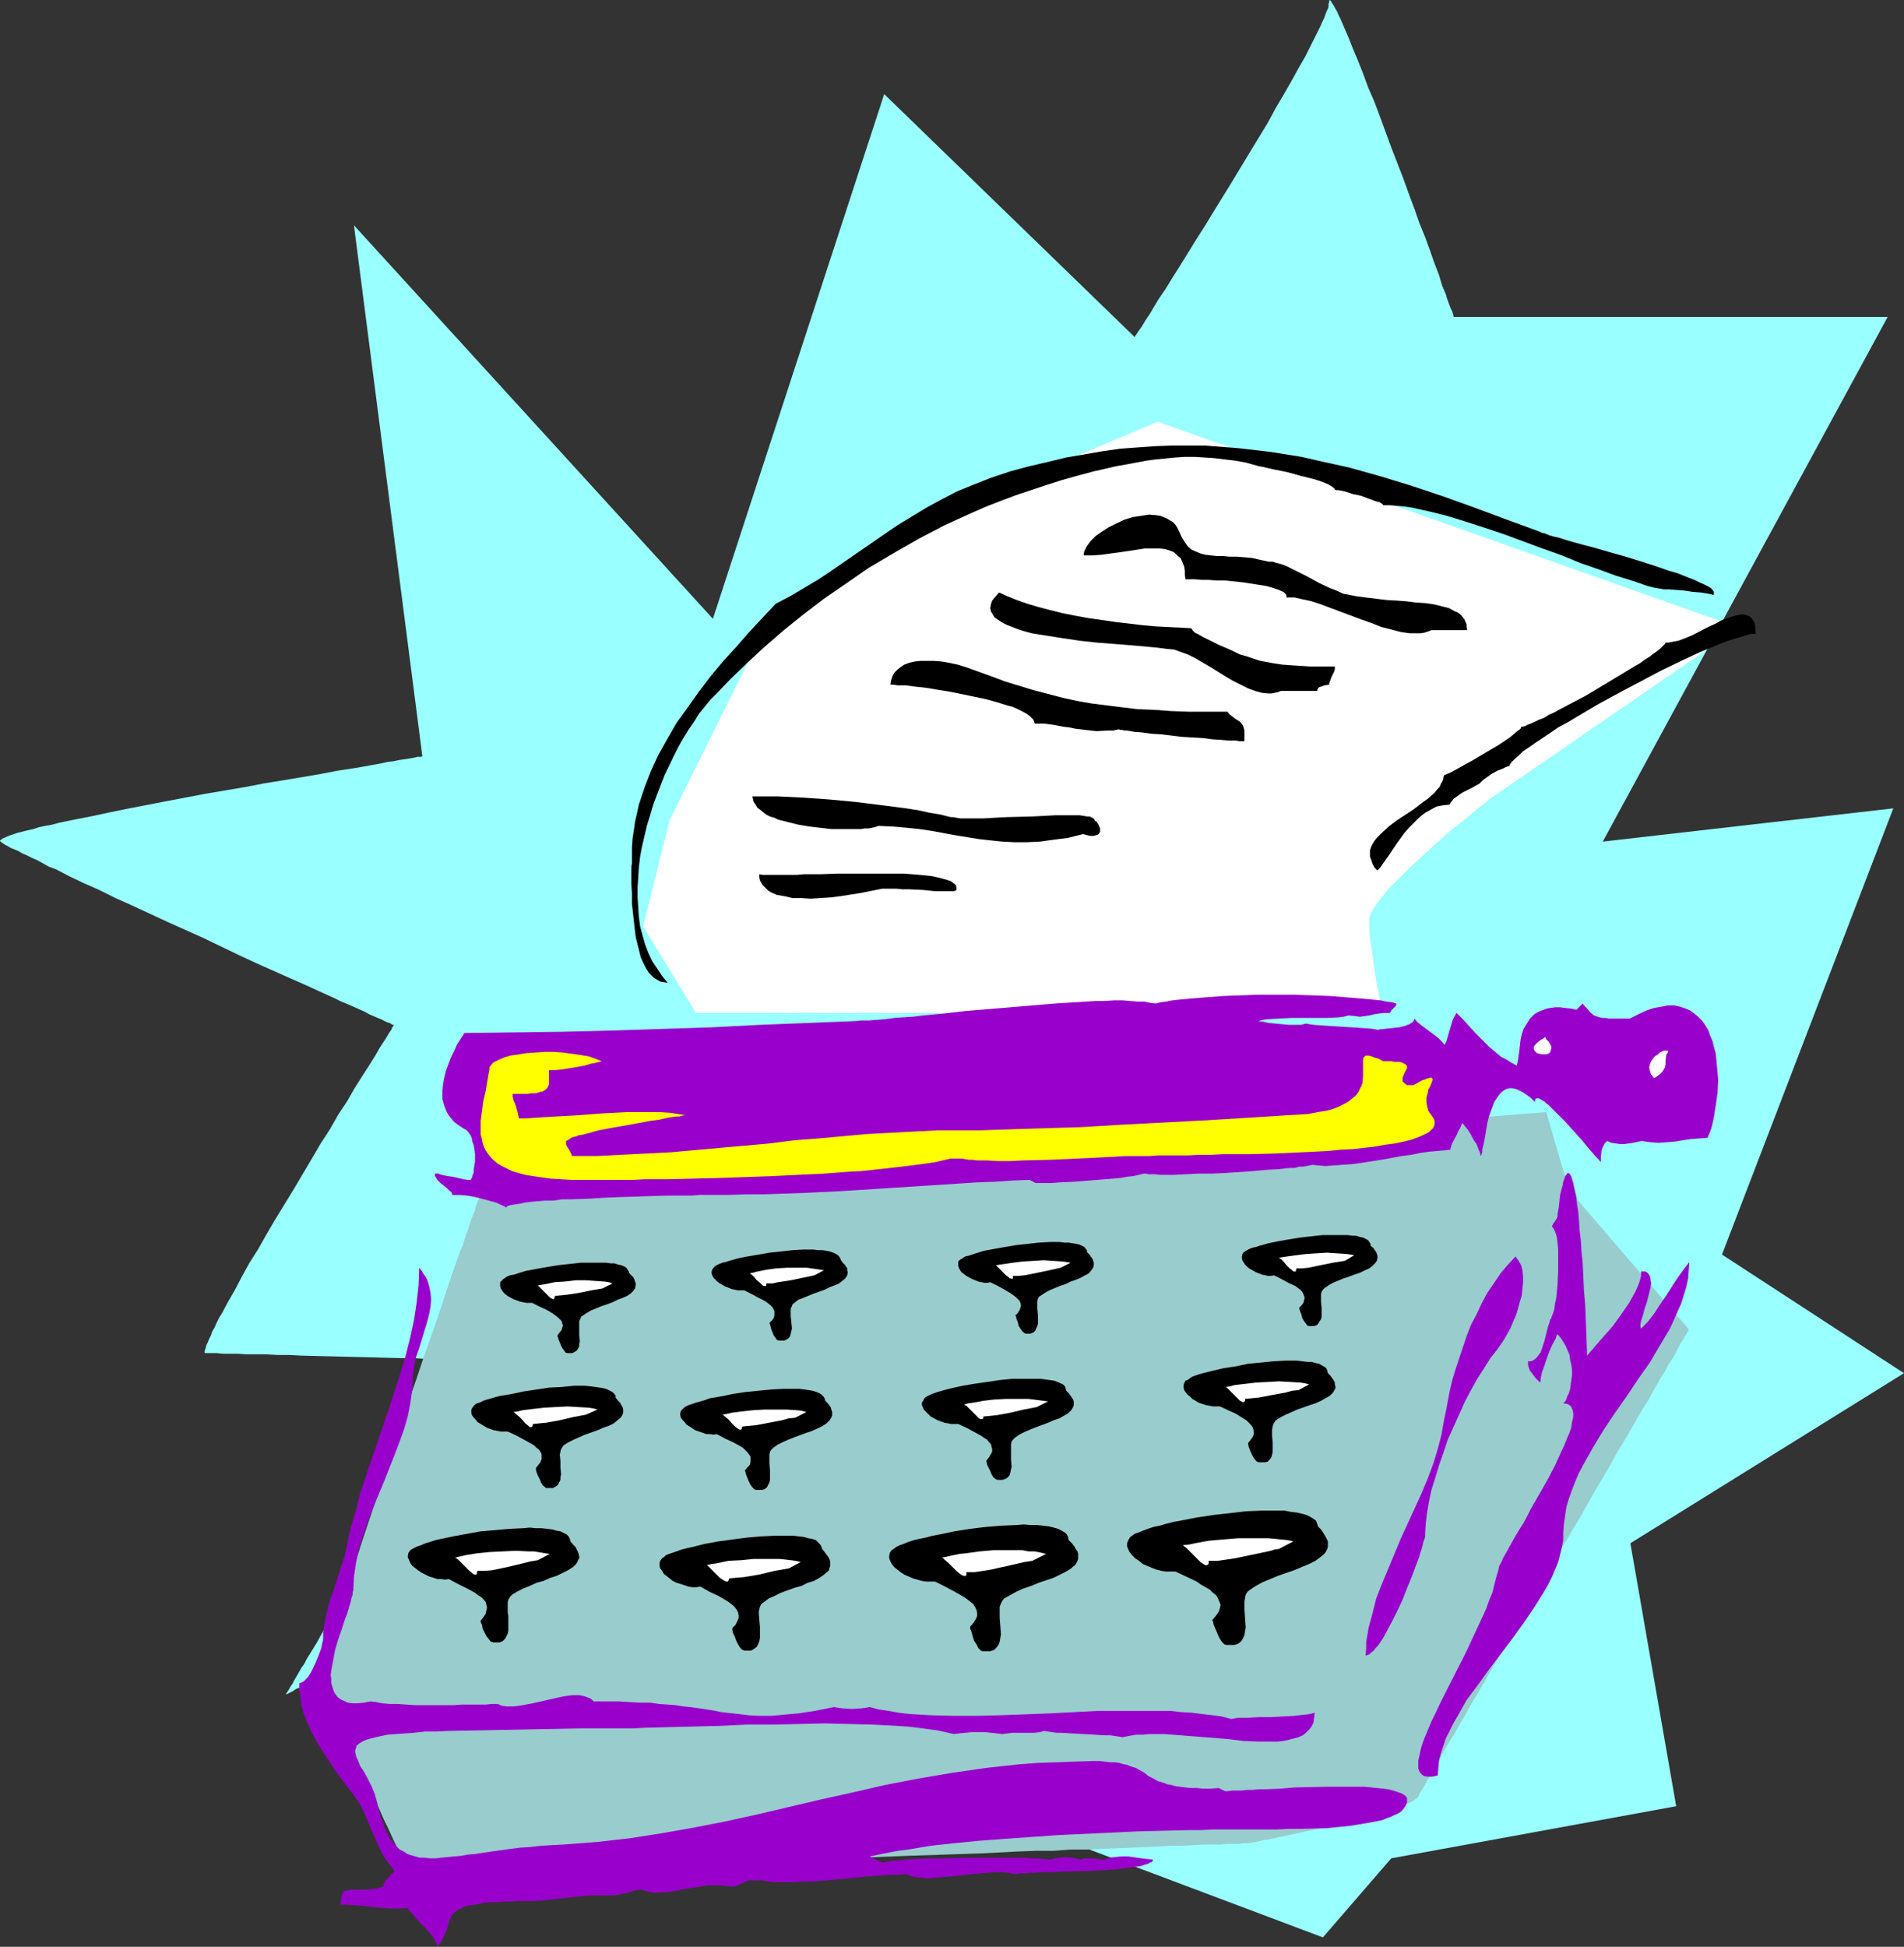 <?xml version="1.0" encoding="UTF-8" standalone="no"?>
<svg
   version="1.0"
   width="129.724mm"
   height="132.617mm"
   id="svg41"
   sodipodi:docname="Typewriter 04.wmf"
   xmlns:inkscape="http://www.inkscape.org/namespaces/inkscape"
   xmlns:sodipodi="http://sodipodi.sourceforge.net/DTD/sodipodi-0.dtd"
   xmlns="http://www.w3.org/2000/svg"
   xmlns:svg="http://www.w3.org/2000/svg">
  <rect width="100%" height="100%" fill="#333333" stroke="none"/>
  <sodipodi:namedview
     id="namedview41"
     pagecolor="#ffffff"
     bordercolor="#000000"
     borderopacity="0.25"
     inkscape:showpageshadow="2"
     inkscape:pageopacity="0.0"
     inkscape:pagecheckerboard="0"
     inkscape:deskcolor="#d1d1d1"
     inkscape:document-units="mm" />
  <defs
     id="defs1">
    <pattern
       id="WMFhbasepattern"
       patternUnits="userSpaceOnUse"
       width="6"
       height="6"
       x="0"
       y="0" />
  </defs>
  <path
     style="fill:#99ffff;fill-opacity:1;fill-rule:evenodd;stroke:none"
     d="M 183.577,159.32 91.142,58.008 108.757,194.706 v 0 l -0.323,0.162 h -0.323 -0.646 l -0.646,0.162 -0.808,0.162 -0.97,0.162 -1.131,0.162 -1.131,0.162 -1.454,0.323 -1.454,0.162 -1.454,0.323 -1.778,0.323 -1.778,0.323 -1.778,0.323 -1.939,0.323 -4.202,0.646 -4.202,0.808 -4.686,0.808 -4.848,0.808 -5.01,0.808 -5.01,0.97 -10.504,1.777 -10.181,1.939 -5.01,0.97 -5.01,0.969 -4.686,0.969 -4.525,0.969 -4.202,0.808 -3.878,0.808 -1.778,0.485 -1.778,0.323 -1.616,0.323 -1.454,0.485 -1.454,0.323 -1.293,0.323 -1.293,0.323 -0.97,0.323 -0.97,0.323 -0.808,0.323 -0.646,0.323 -0.485,0.162 -0.323,0.323 L 0,216.358 v 0.162 l 0.162,0.162 0.162,0.162 0.485,0.323 0.485,0.323 0.646,0.323 0.808,0.485 0.808,0.323 1.131,0.485 1.131,0.646 1.131,0.485 1.293,0.646 1.454,0.646 1.454,0.808 1.454,0.808 1.778,0.646 3.394,1.777 3.717,1.777 4.04,1.777 4.202,2.101 4.363,1.939 4.525,2.101 4.525,2.101 9.373,4.201 9.05,4.363 4.525,2.101 4.363,1.939 4.363,1.939 4.04,1.777 3.878,1.777 3.555,1.616 1.616,0.808 1.616,0.646 1.454,0.646 1.454,0.646 1.454,0.646 1.131,0.646 1.131,0.485 1.131,0.485 0.808,0.323 0.97,0.485 0.646,0.323 0.646,0.162 0.485,0.323 0.323,0.162 h 0.162 0.162 l -0.162,0.162 v 0.162 l -0.323,0.323 -0.162,0.485 -0.323,0.485 -0.323,0.485 -0.485,0.808 -0.485,0.808 -0.646,0.969 -0.646,0.969 -0.646,1.131 -0.646,1.131 -0.808,1.293 -0.808,1.293 -1.778,2.747 -1.939,3.07 -1.939,3.393 -2.262,3.393 -2.101,3.716 -2.424,3.716 -2.262,3.878 -4.686,7.918 -4.848,7.918 -2.262,3.878 -2.101,3.716 -2.262,3.555 -1.939,3.555 -1.778,3.393 -1.778,3.07 -1.454,2.747 -0.808,1.293 -0.646,1.293 -0.485,1.131 -0.646,1.131 -0.323,0.969 -0.485,0.97 -0.323,0.808 -0.323,0.646 -0.162,0.646 -0.162,0.485 -0.162,0.485 v 0.323 l 0.162,0.162 h 0.162 0.646 0.808 1.293 l 1.616,0.162 h 1.778 2.101 l 2.262,0.162 h 2.586 2.586 l 2.909,0.162 h 2.909 l 3.07,0.162 6.464,0.162 13.09,0.323 6.141,0.162 h 3.07 l 2.747,0.162 h 2.747 l 2.424,0.162 h 2.262 2.101 1.778 1.616 l 1.293,0.162 h 1.616 -0.162 v 0.162 l -0.162,0.323 -0.323,0.485 -0.323,0.485 -0.323,0.646 -0.485,0.646 -0.485,0.97 -0.485,0.808 -0.646,1.131 -0.646,1.131 -0.646,1.131 -0.808,1.293 -0.808,1.293 -1.778,2.908 -1.939,3.232 -1.939,3.393 -2.101,3.555 -2.262,3.716 -2.262,3.878 -2.262,3.878 -4.848,8.079 -4.848,8.079 -2.262,3.878 -2.262,3.878 -2.262,3.716 -2.101,3.555 -2.101,3.232 -1.778,3.232 -1.778,2.908 -0.808,1.293 -0.646,1.293 -0.808,1.131 -0.646,1.131 -0.646,1.131 -0.485,0.808 -0.485,0.969 -0.485,0.646 -0.323,0.646 -0.323,0.485 -0.323,0.485 -0.162,0.323 v 0.162 h -0.162 0.162 l 0.323,-0.162 0.646,-0.323 0.646,-0.323 0.97,-0.646 1.293,-0.485 1.293,-0.646 1.293,-0.808 1.616,-0.808 1.616,-0.808 1.778,-0.969 1.778,-0.97 3.878,-1.939 4.04,-2.101 3.878,-1.939 3.878,-2.101 1.778,-0.808 1.778,-0.97 1.616,-0.808 1.616,-0.808 1.454,-0.808 1.293,-0.646 1.131,-0.646 0.97,-0.485 0.808,-0.485 0.485,-0.162 0.323,-0.323 h 0.162 l 224.624,84.507 17.614,-20.359 73.366,-13.411 -11.797,-67.703 70.458,-43.789 -46.864,-30.539 44.117,-114.885 -74.821,8.564 73.366,-135.083 H 374.427 v 0 l -0.162,-0.162 v -0.323 l -0.162,-0.485 -0.162,-0.485 -0.323,-0.646 -0.323,-0.808 -0.646,-1.777 -0.323,-1.131 -0.485,-1.131 -0.485,-1.131 -0.808,-2.747 -1.131,-2.908 -1.131,-3.232 -1.293,-3.555 -1.454,-3.555 -1.293,-3.716 -1.454,-3.878 -1.454,-4.04 -3.07,-7.918 -2.909,-7.918 -1.454,-3.878 -1.616,-3.716 -1.293,-3.555 -1.293,-3.232 -1.293,-3.07 -1.131,-2.908 -1.131,-2.585 -0.485,-1.131 -0.485,-1.131 -0.485,-0.969 -0.323,-0.808 -0.485,-0.808 -0.323,-0.646 -0.323,-0.485 -0.323,-0.485 -0.162,-0.323 -0.162,-0.162 L 342.43,0 l -0.162,0.162 v 0.162 0.323 l -0.162,0.323 V 1.616 l -0.162,0.646 -0.323,0.646 -0.323,0.808 -0.323,0.969 -0.485,0.969 -0.485,1.131 -1.131,2.262 -1.293,2.585 -1.454,2.908 -1.778,3.07 -1.778,3.232 -1.939,3.393 -2.101,3.555 -2.101,3.878 -4.525,7.433 -4.686,7.756 -4.686,7.594 -2.262,3.716 -2.262,3.555 -2.101,3.393 -2.101,3.393 -1.939,3.07 -1.778,2.908 -1.778,2.585 -1.454,2.424 -0.646,1.131 -0.646,0.969 -0.646,0.969 -0.485,0.808 -0.485,0.808 -0.485,0.646 -0.323,0.485 -0.323,0.485 -0.323,0.485 -0.162,0.162 v 0.162 l -0.162,0.162 -64.478,-62.532 z"
     id="path1" />
  <path
     style="fill:#99cccc;fill-opacity:1;fill-rule:evenodd;stroke:none"
     d="m 123.301,308.299 v 0.162 0.323 l -0.323,0.485 -0.162,0.646 -0.323,0.646 -0.162,1.131 -0.485,0.97 -0.485,1.293 -0.485,1.454 -0.485,1.454 -0.646,1.777 -0.485,1.777 -0.808,1.777 -1.454,4.201 -0.808,2.262 -0.808,2.424 -0.808,2.424 -1.616,5.009 -1.939,5.494 -1.939,5.494 -1.939,5.817 -2.101,5.979 -4.04,12.119 -4.04,12.28 -1.939,5.817 -1.939,5.817 -1.778,5.655 -1.778,5.332 -1.616,5.171 -1.454,4.686 -0.646,2.262 -0.646,2.101 -0.646,2.101 -0.485,1.939 -0.646,1.777 -0.323,1.616 -0.485,1.616 -0.323,1.293 -0.323,1.293 -0.162,1.131 -0.162,0.969 -0.162,0.808 v 0.646 0.485 0.162 l 0.162,0.162 0.485,0.162 0.485,0.323 0.646,0.646 0.485,0.808 0.808,0.969 0.808,1.131 0.808,1.293 0.808,1.454 0.97,1.777 0.97,1.616 2.101,3.716 1.939,4.04 2.101,4.04 2.101,4.04 1.778,4.04 0.97,1.939 0.808,1.777 0.808,1.777 0.808,1.616 0.646,1.454 0.646,1.293 0.646,1.131 0.485,0.969 0.323,0.808 0.162,0.646 0.323,0.323 v 0.162 h 0.646 0.646 1.131 l 1.293,-0.162 h 1.616 1.778 l 2.101,-0.162 2.424,-0.162 h 2.586 l 2.747,-0.162 h 2.909 l 3.232,-0.162 3.394,-0.162 3.394,-0.162 h 3.878 l 3.717,-0.162 4.04,-0.162 4.202,-0.162 4.363,-0.162 4.363,-0.162 4.525,-0.162 9.211,-0.323 9.696,-0.323 9.858,-0.485 20.2,-0.646 20.2,-0.808 9.858,-0.323 9.534,-0.323 9.373,-0.485 4.525,-0.162 h 4.363 l 4.363,-0.323 h 4.04 l 4.04,-0.162 3.878,-0.162 3.717,-0.162 3.555,-0.162 3.394,-0.162 3.232,-0.162 h 2.909 l 2.747,-0.162 2.586,-0.162 h 2.424 2.101 l 1.778,-0.162 h 1.616 1.293 l 0.97,-0.162 h 0.808 0.646 0.162 l 0.323,-0.162 h 0.485 l 0.808,-0.162 0.97,-0.162 1.131,-0.323 1.293,-0.162 1.454,-0.323 1.454,-0.323 1.616,-0.323 3.717,-0.808 3.717,-0.808 4.04,-0.969 3.878,-0.97 4.04,-0.969 3.717,-0.969 1.616,-0.485 1.616,-0.485 1.616,-0.485 1.454,-0.485 1.131,-0.485 1.131,-0.485 0.97,-0.485 0.646,-0.485 0.485,-0.323 0.323,-0.323 0.162,-0.323 0.162,-0.485 0.323,-0.485 0.485,-0.808 0.485,-0.808 0.485,-0.969 0.808,-1.293 0.646,-1.293 0.808,-1.293 0.808,-1.454 0.97,-1.777 0.97,-1.616 1.131,-1.939 1.131,-1.777 1.131,-2.101 1.293,-2.101 1.131,-2.101 1.293,-2.262 2.909,-4.847 2.747,-4.847 3.07,-5.332 3.07,-5.332 3.232,-5.332 6.302,-11.149 6.464,-10.826 3.07,-5.494 3.07,-5.171 2.909,-5.171 2.909,-4.847 2.586,-4.524 1.293,-2.262 1.293,-1.939 1.131,-2.101 1.131,-1.939 0.97,-1.777 1.131,-1.777 0.808,-1.616 0.97,-1.454 0.808,-1.293 0.646,-1.293 0.646,-1.293 0.646,-0.969 0.485,-0.808 0.485,-0.808 0.323,-0.485 0.162,-0.323 0.162,-0.323 v -0.162 l -30.866,-35.871 -5.818,-20.036 z"
     id="path2" />
  <path
     style="fill:#ffffff;fill-opacity:1;fill-rule:evenodd;stroke:none"
     d="m 179.214,260.794 -13.574,-22.298 6.787,-27.307 20.362,-41.042 27.149,-27.307 37.491,-17.128 40.723,-17.128 149.641,52.999 -64.64,44.435 v 0.162 l -0.323,0.162 -0.323,0.323 -0.646,0.485 -0.646,0.485 -0.808,0.646 -0.97,0.808 -0.97,0.808 -1.131,0.969 -1.293,0.97 -2.586,2.101 -2.747,2.424 -2.909,2.585 -2.747,2.585 -2.747,2.585 -2.586,2.585 -1.293,1.293 -1.131,1.131 -0.97,1.293 -0.97,1.131 -0.808,1.131 -0.646,0.969 -0.646,0.969 -0.323,0.808 -0.323,0.808 v 0.646 1.454 1.454 l 0.162,1.777 0.323,1.939 1.131,7.918 0.323,1.939 0.323,1.616 0.323,1.616 0.162,1.454 0.323,1.131 0.162,0.969 v 0.162 0.323 l 0.162,0.162 v 0 z"
     id="path3" />
  <path
     style="fill:#9900cc;fill-opacity:1;fill-rule:evenodd;stroke:none"
     d="m 419.675,262.248 h -4.202 -1.131 l -0.808,-0.162 h -0.808 l -0.808,-0.162 -0.485,-0.162 -0.97,-0.323 -0.97,-0.808 -0.808,-0.969 -0.485,-0.485 -0.646,-0.808 -1.616,1.616 -1.454,-0.323 -1.454,-0.162 -1.293,-0.162 h -1.293 l -1.131,0.162 -0.97,0.162 -0.808,0.323 -0.97,0.323 -0.646,0.323 -0.808,0.485 -1.131,1.131 -0.808,1.293 -0.808,1.293 -0.485,1.454 -0.323,1.454 -0.323,2.908 -0.162,1.131 -0.162,1.131 -0.162,0.808 -0.162,0.646 -1.454,-0.808 -1.293,-0.808 -1.293,-0.646 -0.97,-0.808 -2.101,-1.777 -1.778,-1.777 -1.778,-1.777 -3.232,-3.555 -1.616,-1.616 -0.485,0.808 -0.485,0.969 -0.646,2.101 -0.646,2.262 -0.323,1.131 -0.485,0.969 -0.808,-0.969 -0.808,-0.808 -4.525,-3.393 -0.97,-0.808 -0.646,-0.808 -0.162,0.485 -0.162,0.323 -0.485,0.323 -0.485,0.323 -0.485,0.162 -0.808,0.323 -1.454,0.323 -1.454,0.162 -1.616,0.162 -1.293,0.162 h -0.485 l -0.485,0.162 -0.808,-0.162 -1.131,-0.162 -2.262,-0.162 -2.424,-0.162 -2.586,-0.162 -2.586,-0.162 -2.586,-0.162 -2.262,-0.162 -0.97,-0.162 -0.97,-0.162 -1.293,0.323 h -1.454 -1.616 l -1.778,-0.162 -1.616,-0.162 -1.778,-0.162 -1.454,-0.323 -1.293,-0.162 1.131,-0.323 1.293,-0.162 2.909,-0.162 3.07,-0.162 h 6.302 3.07 l 2.909,-0.162 1.293,-0.162 1.293,-0.323 1.616,0.162 1.293,0.162 1.293,-0.162 1.131,-0.162 1.293,-0.323 1.131,-0.162 1.293,-0.162 h 1.616 l 0.162,-0.323 0.162,-0.323 1.131,-1.131 0.162,-0.323 v -0.323 l -1.131,-0.323 -1.454,-0.162 -1.454,-0.323 -1.616,-0.162 -1.778,-0.162 -1.778,-0.162 -3.878,-0.323 -4.202,-0.323 -4.363,-0.162 -4.686,-0.162 h -9.211 l -4.525,0.162 -4.363,0.162 -4.363,0.323 -3.878,0.323 -1.778,0.162 -1.778,0.162 -1.454,0.162 -1.616,0.323 -1.293,0.162 -1.293,0.323 -1.454,-0.162 -1.454,-0.323 h -1.778 l -1.939,-0.162 -1.939,-0.162 h -2.262 l -2.262,0.162 h -2.424 l -2.586,0.162 -2.586,0.162 -5.333,0.323 -5.656,0.485 -5.818,0.485 -5.818,0.485 -5.818,0.485 -5.494,0.646 -5.333,0.485 -2.586,0.323 -2.586,0.162 -2.262,0.162 -2.262,0.323 -2.262,0.162 -1.939,0.162 h -1.939 l -1.616,0.162 -12.282,0.485 -12.282,0.485 -12.605,0.646 -25.21,0.808 -12.766,0.323 -12.766,0.162 -12.766,0.162 -0.485,0.808 -0.646,0.969 -0.808,1.293 -0.646,1.454 -0.808,1.616 -1.293,3.393 -0.485,1.939 -0.323,1.777 -0.162,1.777 v 1.939 l 0.485,1.777 0.323,0.808 0.323,0.808 0.485,0.808 0.646,0.808 0.646,0.808 0.808,0.646 0.97,0.646 0.97,0.646 0.646,0.323 0.485,0.646 0.485,0.646 0.323,0.808 0.162,0.969 0.323,0.808 0.323,2.101 v 2.101 l -0.323,1.939 v 0.808 l -0.323,0.808 -0.162,0.646 -0.323,0.485 h -0.323 -0.485 l -1.131,-0.162 -1.293,-0.323 -1.454,-0.323 -1.293,-0.162 -1.454,-0.323 -0.97,-0.323 h -0.485 -0.323 v 0.485 l 0.162,0.323 0.485,0.808 0.808,0.808 0.808,0.646 0.808,0.646 0.646,0.646 0.646,0.485 v 0.323 l 0.162,0.323 h 1.778 l 1.939,0.162 1.939,0.323 1.939,0.485 1.778,0.485 1.778,0.485 1.454,0.646 1.293,0.646 0.162,-0.323 0.485,-0.162 0.646,-0.162 0.97,-0.162 1.131,-0.162 1.454,-0.323 1.454,-0.162 1.778,-0.162 1.939,-0.162 h 2.101 l 2.101,-0.323 h 2.262 l 4.848,-0.162 5.01,-0.323 10.181,-0.323 4.848,-0.162 h 2.262 2.262 1.939 l 1.939,-0.162 h 3.394 1.293 2.909 l 4.363,-0.162 h 4.686 l 4.686,-0.162 4.848,-0.162 10.019,-0.485 10.181,-0.646 10.019,-0.646 10.019,-0.646 4.848,-0.323 4.686,-0.162 4.686,-0.323 4.363,-0.162 1.454,0.808 h 1.293 1.454 1.616 l 1.778,-0.162 3.717,-0.162 4.04,-0.323 4.04,-0.323 3.878,-0.323 1.778,-0.323 1.616,-0.162 1.454,-0.323 1.293,-0.323 h 0.485 l 0.646,0.162 h 0.808 0.97 l 1.131,0.162 h 3.717 l 3.07,-0.162 3.232,-0.162 h 3.394 l 3.555,-0.162 7.11,-0.485 3.394,-0.323 3.07,-0.162 2.909,-0.323 h 1.293 l 1.131,-0.323 h 0.97 l 0.97,-0.162 0.808,-0.162 0.646,-0.162 1.616,0.162 1.778,0.162 2.101,-0.162 2.262,-0.162 2.424,-0.162 2.424,-0.323 5.171,-0.808 5.333,-0.969 2.424,-0.323 2.424,-0.485 2.262,-0.323 1.939,-0.162 1.778,-0.162 1.616,-0.162 0.162,-0.646 0.323,-0.969 0.485,-0.97 0.646,-1.131 0.485,-1.131 0.485,-0.808 0.323,-0.808 0.162,-0.323 v -0.162 l 0.646,0.808 0.808,0.969 0.808,1.293 0.646,1.293 0.808,1.131 0.485,1.293 0.485,1.131 v 0.646 l 0.162,-0.162 0.162,-0.323 0.162,-0.485 v -0.646 l 0.323,-1.293 0.323,-1.616 0.323,-1.939 0.323,-1.939 0.485,-1.939 0.646,-1.777 0.646,-1.777 0.97,-1.454 0.485,-0.646 0.485,-0.485 0.646,-0.485 0.646,-0.323 0.646,-0.162 h 0.808 l 0.808,0.162 0.808,0.323 0.97,0.485 0.97,0.646 1.131,0.808 1.131,1.131 v -0.485 l 0.162,-0.323 0.162,-0.162 h 0.323 0.323 l 0.323,0.162 0.485,0.323 0.646,0.323 0.485,0.485 0.646,0.485 1.293,1.293 1.454,1.454 1.454,1.454 3.07,3.393 1.454,1.616 1.293,1.616 1.131,1.293 0.97,1.131 0.485,0.485 0.323,0.323 0.162,0.323 0.323,0.162 v -1.131 l 0.162,-1.616 0.162,-0.646 0.323,-0.646 0.323,-0.646 0.646,-0.646 1.131,0.485 1.131,0.162 1.131,0.162 h 0.97 l 2.262,-0.323 2.262,-0.485 1.131,0.162 1.131,0.162 2.101,0.162 2.101,-0.162 2.101,-0.162 1.939,-0.323 2.101,-0.323 2.101,-0.162 2.262,-0.162 0.485,-1.131 0.485,-1.293 0.323,-1.293 0.323,-1.454 0.485,-3.07 0.485,-3.393 0.162,-3.393 -0.323,-3.393 -0.162,-1.777 -0.162,-1.616 -0.485,-1.616 -0.323,-1.454 -0.646,-1.454 -0.485,-1.454 -0.808,-1.293 -0.808,-1.131 -0.97,-0.969 -0.97,-0.808 -1.131,-0.808 -1.131,-0.485 -1.454,-0.485 -1.454,-0.323 h -1.616 l -1.616,0.323 -1.939,0.323 -1.939,0.646 -2.101,0.969 z"
     id="path4" />
  <path
     style="fill:#000000;fill-opacity:1;fill-rule:evenodd;stroke:none"
     d="m 199.737,155.442 -6.949,7.433 -3.232,3.716 -3.394,3.716 -3.232,3.878 -3.07,4.04 -2.747,3.878 -2.909,4.04 -2.424,4.201 -2.262,4.04 -1.939,4.201 -1.616,4.201 -1.454,4.363 -0.485,2.262 -0.485,2.101 -0.323,2.262 -0.323,2.101 -0.162,2.262 v 2.262 1.939 l -0.162,0.808 v 4.363 l 0.162,2.585 v 2.585 l 0.323,2.908 0.323,2.908 0.323,2.747 0.646,2.585 0.646,2.585 0.485,1.131 0.485,0.97 0.485,0.969 0.646,0.969 0.646,0.646 0.646,0.646 0.808,0.485 0.808,0.485 0.97,0.162 0.97,0.162 -1.454,-1.777 -1.293,-1.939 -1.293,-1.939 -0.97,-2.101 -0.808,-2.101 -0.646,-2.262 -0.646,-2.424 -0.323,-2.424 -0.162,-2.424 -0.162,-2.585 v -2.585 l 0.162,-2.585 0.162,-2.585 0.323,-2.747 0.485,-2.585 0.646,-2.747 0.646,-2.747 0.808,-2.585 0.808,-2.747 0.97,-2.585 1.939,-5.009 2.424,-5.009 1.131,-2.262 1.293,-2.262 1.293,-2.101 1.454,-2.101 1.293,-2.101 1.454,-1.777 1.454,-1.777 1.454,-1.454 3.878,-4.04 4.202,-4.04 4.363,-4.04 4.848,-4.201 5.01,-4.04 5.494,-4.201 5.656,-3.878 5.818,-4.04 6.302,-3.716 6.464,-3.716 3.394,-1.777 3.394,-1.777 3.555,-1.616 3.555,-1.616 3.717,-1.616 3.717,-1.454 3.878,-1.454 3.878,-1.293 3.878,-1.293 4.04,-1.293 4.04,-1.131 4.202,-1.131 2.909,-0.646 2.747,-0.646 2.747,-0.485 2.586,-0.485 2.586,-0.485 2.424,-0.323 5.01,-0.485 2.424,-0.162 h 2.586 l 2.424,0.162 2.586,0.162 2.586,0.323 2.747,0.323 2.747,0.485 2.909,0.808 0.646,0.162 0.97,0.162 1.293,0.323 1.454,0.323 1.616,0.323 1.616,0.323 3.555,0.97 3.232,0.808 1.616,0.485 1.293,0.485 1.131,0.485 0.808,0.485 0.646,0.485 0.162,0.162 v 0.162 l 0.323,0.162 h 0.646 l 0.808,0.162 0.808,0.162 1.939,0.646 2.262,0.485 2.101,0.808 0.97,0.323 0.808,0.323 0.808,0.162 0.485,0.323 0.323,0.162 0.162,0.323 h 1.778 l 1.778,0.162 1.939,0.162 2.101,0.323 2.101,0.485 2.262,0.485 4.525,1.131 4.686,1.454 5.01,1.616 4.848,1.616 10.019,3.716 5.01,1.777 4.686,1.939 4.686,1.616 4.363,1.616 2.101,0.646 2.101,0.646 1.939,0.646 1.778,0.646 1.778,0.485 1.778,0.323 h 0.323 l 0.485,0.162 h 0.646 0.808 l 1.939,0.162 2.101,0.162 2.101,0.323 2.101,0.162 1.939,0.323 0.808,0.162 0.646,0.162 v -0.323 -0.485 l -0.323,-0.485 -0.485,-0.485 -0.808,-0.485 -0.97,-0.485 -1.131,-0.485 -1.293,-0.646 -1.293,-0.485 -1.616,-0.646 -1.616,-0.646 -1.778,-0.485 -3.717,-1.293 -4.04,-1.293 -4.202,-1.293 -4.04,-1.131 -3.878,-1.131 -1.939,-0.485 -1.778,-0.485 -1.778,-0.485 -1.616,-0.485 -1.454,-0.485 -1.454,-0.323 -1.131,-0.323 -1.131,-0.485 -0.808,-0.162 -0.646,-0.323 -8.403,-3.07 -8.242,-3.07 -8.08,-2.908 -8.242,-2.747 -7.918,-2.424 -8.08,-2.262 -8.08,-1.777 -4.202,-0.97 -4.04,-0.646 -4.04,-0.646 -4.202,-0.485 -4.202,-0.485 -4.202,-0.323 -4.202,-0.323 h -4.202 -4.363 l -4.363,0.162 -4.525,0.323 -4.363,0.323 -4.525,0.646 -4.686,0.808 -4.686,0.808 -4.686,1.131 -4.848,1.131 -4.848,1.293 -4.848,1.616 -4.525,1.777 -4.363,1.777 -4.04,2.101 -3.878,2.101 -3.717,2.262 -3.717,2.262 -3.555,2.424 -6.787,4.686 -6.787,4.686 -3.394,2.262 -3.555,2.101 -3.555,2.101 z"
     id="path5" />
  <path
     style="fill:#000000;fill-opacity:1;fill-rule:evenodd;stroke:none"
     d="m 326.755,144.616 -2.262,-0.485 -2.101,-0.485 -1.939,-0.162 -1.939,-0.162 h -1.939 l -1.616,-0.162 h -1.616 l -1.454,-0.162 -1.454,-0.162 -1.293,-0.323 -1.131,-0.485 -1.131,-0.485 -0.97,-0.808 -0.808,-1.131 -0.808,-1.293 -0.646,-1.454 -0.485,-0.969 -0.485,-0.808 -0.646,-0.646 -0.808,-0.485 -0.808,-0.485 -0.808,-0.323 -0.808,-0.323 -0.97,-0.162 -1.939,-0.162 -2.101,0.323 -2.101,0.323 -2.101,0.646 -2.101,0.97 -1.939,0.969 -1.778,1.131 -1.616,1.131 -1.293,1.293 -0.97,1.293 -0.323,0.646 -0.323,0.646 -0.162,0.646 v 0.485 h 2.262 l 2.262,-0.162 4.686,-0.646 2.262,-0.323 2.101,-0.323 2.101,-0.323 h 1.939 1.939 l 1.454,0.162 1.454,0.485 0.808,0.323 0.485,0.485 0.485,0.485 0.646,0.485 0.323,0.646 0.323,0.808 0.323,0.808 0.162,0.97 v 1.131 l 0.162,1.131 h 0.97 1.454 l 1.778,0.162 h 1.778 l 2.101,0.162 h 2.262 l 4.525,0.485 2.101,0.323 2.101,0.323 1.939,0.323 1.616,0.485 1.454,0.485 0.646,0.323 0.485,0.162 0.323,0.323 0.323,0.323 0.162,0.323 v 0.485 h 2.101 l 2.101,0.485 2.262,0.485 2.424,0.808 2.586,0.969 2.586,0.969 5.171,1.939 2.747,0.969 2.424,0.97 2.586,0.646 2.424,0.646 2.262,0.323 h 2.101 0.808 l 0.97,-0.162 0.97,-0.323 0.808,-0.323 h 9.211 l -0.162,-0.808 v -0.646 l -0.646,-1.454 -0.97,-1.131 -0.646,-0.485 -0.808,-0.323 -1.454,-0.808 -1.939,-0.485 -1.939,-0.485 -2.262,-0.323 -2.424,-0.162 -2.586,-0.323 -5.01,-0.323 -5.333,-0.646 -2.424,-0.323 -2.424,-0.485 -0.97,-0.162 -0.97,-0.485 -1.131,-0.485 -1.293,-0.485 -2.747,-1.293 -2.909,-1.616 -2.909,-1.454 -1.293,-0.646 -1.293,-0.646 -1.293,-0.485 -1.293,-0.323 -0.97,-0.323 z"
     id="path6" />
  <path
     style="fill:#000000;fill-opacity:1;fill-rule:evenodd;stroke:none"
     d="m 309.787,164.006 -1.131,-0.646 -0.97,-0.485 -0.646,-0.646 -0.162,-0.323 -0.162,-0.162 -2.909,-0.162 -3.232,-0.162 -3.232,-0.162 -3.394,-0.323 -6.787,-0.808 -6.787,-0.969 -3.555,-0.646 -3.232,-0.646 -3.232,-0.808 -3.07,-0.808 -2.747,-0.808 -2.747,-0.97 -2.424,-0.969 -2.101,-0.969 -0.97,1.131 -0.808,0.97 -0.323,0.969 -0.162,0.969 0.162,0.808 0.485,0.808 0.485,0.808 0.97,0.646 0.97,0.646 1.293,0.646 1.293,0.485 1.616,0.646 1.616,0.485 1.778,0.485 1.939,0.323 2.101,0.323 4.04,0.646 4.363,0.646 4.525,0.485 4.202,0.323 4.04,0.323 1.939,0.162 1.778,0.162 1.778,0.162 1.616,0.162 1.293,0.162 1.293,0.162 1.778,0.162 1.778,0.646 1.778,0.646 1.939,0.969 1.939,1.131 1.939,1.131 3.878,2.424 1.939,1.131 1.939,0.969 1.939,0.969 1.778,0.646 1.778,0.485 1.616,0.162 h 0.808 l 0.808,-0.162 0.808,-0.162 0.808,-0.323 h 9.373 v -0.323 l 0.162,-0.323 0.323,-0.323 0.485,-0.162 0.97,-0.323 1.131,-0.162 v -0.323 l 0.162,-0.485 0.485,-1.293 0.646,-1.293 0.162,-0.646 v -0.646 h -3.232 -3.07 l -2.586,-0.162 -2.424,-0.162 -2.262,-0.162 -2.101,-0.323 -1.778,-0.323 -1.778,-0.323 -3.394,-1.131 -1.778,-0.485 -1.616,-0.808 -1.778,-0.808 -1.939,-0.808 -1.939,-0.97 z"
     id="path7" />
  <path
     style="fill:#000000;fill-opacity:1;fill-rule:evenodd;stroke:none"
     d="m 316.089,183.234 h -5.171 -4.848 l -4.525,-0.162 -4.363,-0.323 -4.202,-0.162 -4.04,-0.485 -3.878,-0.485 -3.878,-0.485 -3.717,-0.646 -3.717,-0.808 -3.717,-0.969 -3.717,-0.969 -3.717,-1.131 -3.717,-1.131 -3.878,-1.454 -4.04,-1.454 -2.262,-0.808 -2.101,-0.646 -2.262,-0.485 -1.939,-0.323 -1.939,-0.162 h -1.778 -1.616 l -1.454,0.162 -1.454,0.323 -1.293,0.485 -0.97,0.646 -0.808,0.646 -0.808,0.808 -0.485,0.969 -0.323,0.97 -0.162,1.131 h 0.808 l 0.97,0.162 h 0.97 1.131 l 2.424,0.323 2.909,0.323 2.909,0.485 3.07,0.485 6.302,1.293 3.07,0.646 2.909,0.808 2.586,0.808 1.293,0.323 1.131,0.485 0.97,0.485 0.97,0.485 0.808,0.485 0.646,0.485 0.485,0.485 0.485,0.485 0.162,0.485 0.162,0.485 h 2.424 l 2.424,0.323 2.586,0.485 1.454,0.162 1.454,0.323 2.747,0.323 2.747,0.323 2.909,-0.162 h 1.454 l 1.454,-0.323 0.323,0.162 h 0.485 l 0.646,0.162 h 0.646 l 0.97,0.162 0.808,0.162 2.101,0.162 2.262,0.323 2.586,0.162 5.333,0.646 5.494,0.323 2.424,0.323 2.424,0.162 1.939,0.162 h 0.97 0.808 l 0.808,0.162 h 0.485 0.808 v -1.131 -0.808 -0.808 l -0.162,-0.646 -0.162,-0.485 -0.162,-0.323 -0.485,-0.646 -0.646,-0.485 -0.323,-0.162 -0.485,-0.323 -0.808,-0.646 -0.646,-0.485 z"
     id="path8" />
  <path
     style="fill:#000000;fill-opacity:1;fill-rule:evenodd;stroke:none"
     d="m 281.83,211.188 v -0.323 l -0.323,-0.162 -0.485,-0.323 -0.485,-0.162 h -0.646 l -0.808,-0.162 -1.131,-0.162 h -0.97 -5.171 l -2.909,0.162 -3.232,0.162 -6.464,0.162 -3.07,0.162 -2.909,0.162 h -2.586 -1.293 -1.131 -0.97 l -0.97,-0.162 -0.808,-0.162 h -0.646 l -2.586,-0.646 -2.909,-0.485 -2.909,-0.646 -3.07,-0.485 -6.302,-0.808 -6.464,-0.808 -6.787,-0.646 -6.787,-0.485 -6.626,-0.323 h -6.626 l 0.162,0.808 0.162,0.646 0.485,0.646 0.485,0.808 0.646,0.485 0.808,0.646 0.808,0.646 0.97,0.485 1.131,0.323 0.97,0.485 2.586,0.646 2.586,0.646 2.909,0.485 2.747,0.323 2.909,0.323 h 2.747 2.424 2.424 l 0.97,-0.162 h 0.97 l 0.808,-0.162 0.808,-0.162 0.485,-0.162 0.485,-0.162 3.717,0.162 3.555,0.323 3.232,0.323 3.232,0.485 6.141,1.131 5.979,0.969 2.909,0.323 3.07,0.323 3.07,0.162 h 3.232 l 3.394,-0.162 3.555,-0.485 3.717,-0.485 1.939,-0.485 1.939,-0.485 1.131,0.323 0.808,0.162 h 0.646 l 0.646,-0.162 0.485,-0.162 0.323,-0.162 0.162,-0.323 0.162,-0.323 v -0.808 l -0.323,-0.808 -0.485,-0.808 z"
     id="path9" />
  <path
     style="fill:#000000;fill-opacity:1;fill-rule:evenodd;stroke:none"
     d="m 246.278,228.962 v -0.485 l -0.162,-0.646 -0.646,-0.485 -0.646,-0.485 -0.97,-0.323 -1.131,-0.323 -1.293,-0.323 -1.454,-0.323 -1.616,-0.162 -1.616,-0.162 -1.939,-0.162 -1.939,-0.162 h -4.04 -4.363 -9.05 l -4.202,0.162 h -4.202 l -1.778,0.162 h -1.939 -5.818 -1.131 l -0.808,-0.162 v 0.808 l 0.162,0.808 0.646,1.131 0.97,0.969 0.485,0.485 0.808,0.485 1.454,0.646 1.939,0.323 2.101,0.485 h 2.262 l 2.424,0.162 2.424,-0.162 2.586,-0.162 2.586,-0.323 5.171,-0.808 2.424,-0.485 2.424,-0.485 0.808,-0.162 h 0.97 1.131 1.454 l 1.616,0.162 h 1.616 l 3.555,0.162 3.232,0.323 h 1.454 1.454 1.131 0.808 l 0.485,-0.162 0.162,-0.162 z"
     id="path10" />
  <path
     style="fill:#000000;fill-opacity:1;fill-rule:evenodd;stroke:none"
     d="m 380.891,201.816 0.162,-0.162 0.162,-0.162 0.323,-0.323 0.323,-0.323 1.131,-0.808 1.131,-0.808 1.454,-0.808 1.293,-0.485 0.97,-0.485 0.485,-0.162 h 0.323 l 0.162,-0.485 0.485,-0.646 0.808,-0.808 0.97,-0.808 1.131,-1.131 1.454,-0.969 1.616,-1.131 1.939,-1.293 1.939,-1.293 2.101,-1.454 2.424,-1.293 2.424,-1.454 5.171,-3.07 5.333,-2.908 5.494,-2.908 5.494,-2.908 5.333,-2.585 2.424,-1.131 2.424,-1.131 2.424,-0.969 2.262,-0.97 2.101,-0.808 1.939,-0.646 1.778,-0.485 1.454,-0.485 1.293,-0.323 h 1.131 l -0.162,-1.131 v -0.808 l -0.162,-0.808 -0.323,-0.646 -0.485,-0.646 -0.323,-0.323 -0.485,-0.323 -0.646,-0.162 -0.646,-0.162 h -0.646 l -1.454,0.323 -1.616,0.485 -1.778,0.646 -1.778,0.97 -2.101,0.969 -3.717,1.939 -1.939,0.808 -1.778,0.646 -1.778,0.323 -0.808,0.162 h -0.646 l -0.162,0.323 -0.323,0.323 -0.485,0.485 -0.485,0.485 -0.808,0.646 -0.97,0.646 -0.97,0.808 -1.131,0.646 -1.293,0.969 -1.454,0.808 -2.909,1.777 -3.232,1.939 -3.232,1.939 -3.232,1.939 -3.394,1.777 -3.07,1.616 -1.454,0.808 -1.454,0.646 -1.293,0.808 -1.293,0.485 -0.97,0.485 -1.131,0.485 -0.808,0.323 -0.646,0.323 -0.646,0.162 h -0.323 v 0.162 l -0.162,0.323 -0.323,0.323 -0.323,0.162 -0.97,0.808 -1.131,0.969 -1.454,0.969 -1.454,0.969 -3.555,2.101 -3.555,2.101 -1.778,0.969 -1.454,0.808 -1.454,0.808 -0.97,0.485 -0.485,0.162 -0.323,0.162 -0.323,0.162 h -0.162 l -0.162,0.808 -0.162,0.646 -0.485,0.808 -0.323,0.808 -0.646,0.646 -0.646,0.808 -1.616,1.454 -1.778,1.293 -2.101,1.616 -4.202,2.747 -1.939,1.454 -1.778,1.616 -1.454,1.454 -0.646,0.808 -0.485,0.808 -0.323,0.646 -0.323,0.969 v 0.808 0.808 l 0.323,0.808 0.323,0.969 0.485,0.97 0.808,0.808 0.646,-0.646 0.646,-0.969 0.808,-1.131 0.808,-1.131 0.97,-1.454 0.97,-1.454 2.101,-2.908 1.293,-1.454 1.293,-1.293 1.293,-1.293 1.454,-1.131 1.454,-0.808 1.454,-0.808 1.778,-0.323 1.616,-0.162 0.162,-0.323 0.162,-0.323 0.323,-0.323 0.323,-0.485 1.131,-0.808 1.131,-0.808 1.293,-0.646 1.293,-0.646 1.131,-0.646 0.323,-0.162 z"
     id="path11" />
  <path
     style="fill:#ffff00;fill-opacity:1;fill-rule:evenodd;stroke:none"
     d="m 145.763,294.079 v 0.485 l 0.162,0.485 0.646,0.969 0.485,0.969 0.162,0.323 v 0.323 h 6.464 l 6.302,-0.323 6.464,-0.323 6.302,-0.323 12.605,-1.131 12.766,-1.131 6.302,-0.808 6.302,-0.485 12.443,-1.131 6.141,-0.323 6.141,-0.323 6.302,-0.323 h 5.979 4.686 l 5.01,-0.162 5.01,-0.162 5.171,-0.162 5.333,-0.162 5.333,-0.162 10.827,-0.646 21.654,-1.131 10.504,-0.646 5.171,-0.323 5.01,-0.323 2.909,-0.162 2.586,-0.162 2.424,-0.485 2.101,-0.323 1.778,-0.485 1.616,-0.646 1.293,-0.646 1.131,-0.646 0.97,-0.808 0.808,-0.646 0.646,-0.808 0.485,-0.97 0.323,-0.646 0.323,-0.808 0.162,-1.777 v -1.454 -1.293 -1.616 l 0.162,-0.485 0.162,-0.162 0.323,-0.323 h 0.323 0.485 l 0.646,0.162 0.808,0.323 1.131,0.323 1.131,0.646 h 1.131 0.97 l 0.808,0.162 h 0.646 0.646 l 0.646,0.162 0.323,0.162 0.323,0.162 0.485,0.323 0.162,0.323 v 0.485 l -0.162,0.323 -0.485,0.969 -0.485,1.131 v 0.485 0.485 l 0.485,0.485 0.646,0.485 h 1.616 l 0.97,-0.485 0.808,-0.485 0.646,-0.323 0.646,-0.162 0.646,-0.323 h 0.323 l 0.323,-0.162 h 0.323 l 0.162,0.162 0.162,0.323 -0.162,0.485 -0.162,0.485 -0.323,0.808 -0.485,0.808 -0.162,0.97 -0.323,1.131 v 1.131 l 0.162,0.969 0.323,1.293 0.808,1.131 0.323,0.485 0.323,0.485 0.162,0.485 v 0.485 0.485 l -0.162,0.323 -0.162,0.485 -0.323,0.323 -0.808,0.808 -1.293,0.646 -1.454,0.646 -1.778,0.646 -1.939,0.485 -2.262,0.485 -2.586,0.323 -2.586,0.485 -2.909,0.323 -2.909,0.323 -3.232,0.162 -3.07,0.323 -6.787,0.323 -6.787,0.323 -6.787,0.162 h -6.626 l -3.07,0.162 h -3.07 l -2.909,0.162 h -2.747 -2.586 -2.262 l -2.262,0.162 h -1.778 -2.101 -1.131 -1.131 l -2.747,0.162 -3.07,0.162 -3.232,0.162 -3.394,0.162 -7.11,0.323 -6.949,0.162 -3.232,0.162 h -3.232 l -2.747,-0.162 h -1.293 -1.293 l -1.131,-0.162 h -0.97 l -0.97,-0.162 -0.808,-0.162 h -2.909 l -2.101,0.485 -2.101,0.485 -2.262,0.323 -2.424,0.323 -2.586,0.323 -2.747,0.323 -2.909,0.323 -2.909,0.323 -3.07,0.323 -3.07,0.162 -6.464,0.485 -6.787,0.323 -6.787,0.323 -13.574,0.485 -6.626,0.162 -6.464,0.162 h -5.979 l -2.909,0.162 h -2.909 -2.586 -7.272 -3.07 l -2.747,-0.162 -2.747,-0.162 -2.262,-0.323 -2.262,-0.323 -1.939,-0.323 -1.778,-0.485 -1.616,-0.485 -1.293,-0.646 -1.293,-0.646 -1.131,-0.646 -0.97,-0.808 -0.808,-0.808 -0.646,-0.808 -0.646,-0.969 -0.485,-0.969 -0.323,-0.97 -0.162,-0.969 -0.323,-1.131 v -1.131 -2.424 l 0.323,-2.424 0.323,-2.585 0.646,-2.747 0.485,-2.908 0.485,-2.747 v -0.485 l 0.323,-0.323 0.323,-0.485 0.323,-0.323 0.646,-0.323 0.646,-0.323 1.454,-0.646 1.616,-0.485 2.101,-0.323 2.101,-0.323 2.262,-0.162 2.424,-0.162 h 2.262 l 2.424,0.162 2.262,0.323 2.262,0.323 2.101,0.323 1.778,0.646 1.616,0.646 -1.293,0.323 -1.616,0.323 -1.616,0.485 -1.778,0.323 -3.878,0.646 -1.778,0.162 h -1.616 v 1.616 1.293 0.646 l -0.162,0.485 -0.162,0.323 -0.323,0.485 -0.485,0.323 -0.485,0.323 -0.808,0.162 -0.97,0.323 h -1.131 l -1.293,0.162 h -1.616 -1.939 v 0.646 l 0.162,0.808 0.646,1.616 0.485,1.777 0.162,0.808 0.162,0.646 h 1.778 l 2.262,-0.162 2.586,-0.162 2.747,-0.162 2.909,-0.162 2.909,-0.162 6.302,-0.485 6.302,-0.323 h 2.909 2.909 2.747 l 2.424,0.162 2.262,0.323 0.97,0.162 0.97,0.162 h -0.485 l -0.646,0.162 -0.646,0.162 h -0.808 l -2.101,0.323 -2.101,0.485 -2.424,0.323 -2.586,0.485 -5.333,0.969 -2.747,0.485 -2.586,0.485 -2.262,0.646 -1.939,0.485 -0.97,0.162 -0.808,0.323 -0.808,0.162 -0.485,0.323 -0.485,0.323 -0.323,0.162 -0.323,0.162 z"
     id="path12" />
  <path
     style="fill:#ffffff;fill-opacity:1;fill-rule:evenodd;stroke:none"
     d="m 399.475,270.004 -0.162,0.485 -0.162,0.485 -0.485,0.323 -0.485,0.162 h -0.646 -0.485 l -0.646,-0.162 -0.646,-0.162 -0.323,-0.323 -0.323,-0.323 -0.162,-0.485 v -0.485 l 0.323,-0.485 0.646,-0.646 0.808,-0.646 0.646,-0.323 0.646,-0.485 v 0.323 l 0.162,0.323 0.646,0.646 0.485,0.808 0.162,0.485 z"
     id="path13" />
  <path
     style="fill:#ffffff;fill-opacity:1;fill-rule:evenodd;stroke:none"
     d="m 429.048,271.62 -0.162,1.616 v 0.808 l -0.162,0.808 -0.485,0.808 -0.485,0.646 -0.808,0.646 -0.97,0.646 -0.808,-0.97 -0.323,-0.969 -0.162,-0.808 0.162,-0.808 0.323,-0.808 0.485,-0.646 0.485,-0.646 0.808,-0.485 0.485,-0.485 0.646,-0.323 0.646,-0.162 h 0.485 0.323 v 0.162 0.323 l -0.323,0.323 z"
     id="path14" />
  <path
     style="fill:#000000;fill-opacity:1;fill-rule:evenodd;stroke:none"
     d="m 162.085,327.85 -0.162,-0.485 -0.323,-0.485 -0.323,-0.485 -0.485,-0.323 -0.808,-0.323 -0.808,-0.162 -0.97,-0.323 h -0.97 l -1.131,-0.162 h -1.131 -2.586 -2.747 l -3.07,0.323 -2.909,0.323 -2.909,0.485 -2.747,0.485 -2.586,0.485 -2.101,0.646 -0.97,0.323 -0.97,0.162 -0.808,0.323 -0.485,0.323 -0.485,0.323 -0.323,0.323 -0.485,0.485 v 0.485 0.485 l 0.162,0.646 0.323,0.485 0.323,0.485 0.485,0.485 0.646,0.485 1.454,0.808 1.778,0.646 1.616,0.323 h 0.808 0.646 l 1.939,0.97 1.778,0.808 1.616,0.969 0.646,0.485 0.646,0.485 0.485,0.485 0.485,0.485 0.162,0.646 0.162,0.485 -0.162,0.485 -0.162,0.646 -0.485,0.646 -0.646,0.808 0.162,0.323 0.162,0.646 0.323,0.808 0.323,0.808 0.323,0.646 0.485,0.646 0.323,0.485 0.485,0.162 h 1.293 l 0.646,-0.323 0.485,-0.323 0.323,-0.485 0.323,-0.646 v -0.646 l 0.162,-0.646 -0.162,-1.454 v -1.616 -1.454 -0.646 l 0.323,-0.646 0.162,-0.485 0.485,-0.323 0.97,-0.646 1.131,-0.646 2.747,-1.131 1.454,-0.485 1.293,-0.485 1.293,-0.646 1.293,-0.485 1.131,-0.485 0.97,-0.646 0.646,-0.646 0.485,-0.646 0.162,-0.97 v -0.323 l -0.162,-0.485 -0.162,-0.485 -0.323,-0.646 -0.485,-0.485 z"
     id="path15" />
  <path
     style="fill:#ffffff;fill-opacity:1;fill-rule:evenodd;stroke:none"
     d="m 155.136,331.728 -2.909,0.485 -3.07,0.646 -3.232,0.485 -1.616,0.162 -1.454,0.162 v 0.323 l -0.162,0.323 -0.162,0.162 h -0.162 l -0.323,-0.162 -0.323,-0.162 -0.646,-0.646 -0.646,-0.646 -0.808,-0.808 -0.646,-0.646 -0.485,-0.485 2.101,-0.323 2.262,-0.485 2.586,-0.162 2.747,-0.323 h 2.586 l 2.424,0.162 2.424,0.162 1.131,0.162 0.97,0.323 z"
     id="path16" />
  <path
     style="fill:#000000;fill-opacity:1;fill-rule:evenodd;stroke:none"
     d="m 216.544,324.457 -0.162,-0.485 -0.323,-0.485 -0.323,-0.323 -0.485,-0.323 -0.646,-0.323 -0.97,-0.323 -0.808,-0.162 -0.97,-0.162 h -1.131 l -1.293,-0.162 h -2.586 l -2.747,0.162 -2.909,0.323 -3.07,0.323 -2.747,0.485 -2.909,0.485 -2.424,0.485 -2.262,0.646 -0.97,0.323 -0.808,0.162 -0.808,0.323 -0.646,0.323 -0.485,0.323 -0.323,0.323 -0.323,0.485 -0.162,0.485 v 0.485 l 0.162,0.485 0.323,0.646 0.485,0.485 0.485,0.485 0.646,0.485 1.454,0.808 1.616,0.646 1.616,0.323 h 0.808 0.808 l 1.939,0.969 1.778,0.97 1.616,0.808 0.646,0.485 0.646,0.485 0.485,0.485 0.323,0.485 0.323,0.646 v 0.485 0.646 l -0.162,0.646 -0.485,0.646 -0.646,0.646 0.162,0.323 0.162,0.646 0.162,0.646 0.323,0.808 0.323,0.808 0.485,0.646 0.323,0.485 0.485,0.162 h 1.454 l 0.646,-0.323 0.485,-0.323 0.323,-0.485 0.162,-0.646 0.162,-0.646 0.162,-0.646 -0.162,-1.616 -0.162,-1.454 v -1.454 -0.646 l 0.323,-0.646 0.162,-0.485 0.485,-0.323 0.97,-0.808 1.293,-0.485 2.747,-1.131 2.747,-0.969 1.293,-0.646 1.293,-0.485 1.131,-0.485 0.808,-0.646 0.808,-0.646 0.485,-0.808 0.162,-0.808 -0.162,-0.485 v -0.485 l -0.323,-0.485 -0.323,-0.485 -0.485,-0.485 z"
     id="path17" />
  <path
     style="fill:#ffffff;fill-opacity:1;fill-rule:evenodd;stroke:none"
     d="m 209.757,328.335 -1.454,0.323 -1.616,0.323 -3.07,0.646 -3.232,0.485 -1.454,0.323 h -1.616 v 0.323 0.323 h -0.162 -0.323 -0.162 l -0.323,-0.162 -0.646,-0.646 -0.808,-0.646 -0.646,-0.808 -0.646,-0.646 -0.323,-0.162 -0.162,-0.162 1.939,-0.485 2.424,-0.485 2.424,-0.323 2.747,-0.162 h 2.586 2.586 l 2.262,0.323 1.131,0.162 0.97,0.162 z"
     id="path18" />
  <path
     style="fill:#000000;fill-opacity:1;fill-rule:evenodd;stroke:none"
     d="m 279.891,322.356 v -0.485 l -0.323,-0.323 -0.323,-0.485 -0.646,-0.323 -0.646,-0.323 -0.808,-0.162 -0.97,-0.162 -0.97,-0.162 h -1.131 l -1.131,-0.162 h -2.586 l -2.909,0.162 -2.909,0.323 -2.909,0.323 -2.909,0.485 -2.747,0.485 -2.586,0.485 -2.101,0.646 -0.97,0.323 -0.97,0.323 -0.808,0.162 -0.485,0.323 -0.485,0.323 -0.323,0.162 -0.485,0.485 v 0.646 0.485 l 0.162,0.485 0.323,0.646 0.323,0.485 0.646,0.485 0.646,0.485 1.454,0.808 1.616,0.646 1.616,0.323 h 0.808 l 0.646,-0.162 1.939,0.97 1.778,0.969 1.616,0.969 0.646,0.485 0.646,0.485 0.485,0.485 0.485,0.485 0.162,0.485 0.162,0.646 -0.162,0.646 -0.162,0.485 -0.485,0.808 -0.646,0.646 0.162,0.323 0.162,0.646 0.323,0.808 0.162,0.808 0.485,0.808 0.485,0.646 0.323,0.323 0.485,0.323 h 1.293 l 0.808,-0.323 0.485,-0.485 0.162,-0.485 0.323,-0.646 0.162,-0.646 v -0.808 -1.454 l -0.162,-1.454 v -1.454 -0.646 l 0.162,-0.646 0.323,-0.485 0.485,-0.323 0.97,-0.646 1.131,-0.646 2.747,-1.131 1.454,-0.485 1.293,-0.646 1.454,-0.485 1.131,-0.485 1.131,-0.646 0.97,-0.485 0.646,-0.808 0.485,-0.646 0.162,-0.808 v -0.485 l -0.162,-0.485 -0.162,-0.485 -0.485,-0.646 -0.323,-0.485 z"
     id="path19" />
  <path
     style="fill:#ffffff;fill-opacity:1;fill-rule:evenodd;stroke:none"
     d="m 273.104,326.396 -1.454,0.323 -1.454,0.323 -3.07,0.646 -3.232,0.646 -1.616,0.162 h -1.454 v 0.323 0.323 l -0.323,0.162 -0.162,-0.162 h -0.323 l -0.323,-0.323 -0.646,-0.485 -1.454,-1.454 -0.646,-0.646 -0.323,-0.323 -0.162,-0.162 2.101,-0.323 2.262,-0.323 2.586,-0.323 2.747,-0.162 2.586,-0.162 2.424,0.162 2.424,0.162 1.131,0.162 0.97,0.162 z"
     id="path20" />
  <path
     style="fill:#000000;fill-opacity:1;fill-rule:evenodd;stroke:none"
     d="m 352.934,320.74 v -0.485 l -0.323,-0.485 -0.323,-0.485 -0.646,-0.323 -0.646,-0.323 -0.808,-0.162 -0.97,-0.323 h -0.97 l -1.131,-0.162 h -1.131 -2.586 -2.909 l -2.909,0.323 -2.909,0.323 -2.909,0.485 -2.747,0.485 -2.424,0.485 -2.262,0.646 -0.97,0.323 -0.808,0.162 -0.808,0.323 -0.646,0.323 -0.485,0.323 -0.323,0.162 -0.323,0.485 -0.162,0.646 v 0.485 l 0.162,0.646 0.323,0.485 0.323,0.485 0.646,0.646 0.646,0.485 1.454,0.808 1.616,0.646 1.616,0.323 h 0.808 l 0.646,-0.162 1.939,0.969 1.778,0.97 1.778,0.808 0.646,0.485 0.646,0.485 0.485,0.485 0.323,0.646 0.162,0.485 0.162,0.485 -0.162,0.646 -0.162,0.646 -0.485,0.646 -0.646,0.646 0.162,0.485 0.162,0.485 0.323,0.808 0.162,0.808 0.485,0.808 0.485,0.646 0.323,0.485 0.485,0.162 h 1.293 l 0.808,-0.323 0.323,-0.485 0.323,-0.485 0.323,-0.485 0.162,-0.646 v -0.808 -1.454 l -0.162,-1.454 v -1.454 -0.646 l 0.162,-0.646 0.323,-0.485 0.323,-0.323 1.131,-0.808 1.131,-0.646 2.747,-1.131 1.454,-0.485 1.293,-0.485 1.454,-0.485 1.293,-0.646 1.131,-0.485 0.808,-0.646 0.646,-0.646 0.485,-0.646 0.162,-0.808 v -0.485 l -0.162,-0.485 -0.162,-0.485 -0.485,-0.646 -0.323,-0.485 z"
     id="path21" />
  <path
     style="fill:#ffffff;fill-opacity:1;fill-rule:evenodd;stroke:none"
     d="m 346.308,324.618 -3.07,0.485 -3.232,0.646 -3.07,0.646 -1.616,0.162 h -1.454 l -0.162,0.485 v 0.323 h -0.162 -0.162 -0.323 l -0.323,-0.323 -0.646,-0.485 -0.808,-0.808 -0.646,-0.808 -0.646,-0.646 -0.646,-0.485 2.101,-0.323 2.424,-0.323 2.586,-0.323 2.586,-0.162 2.586,-0.162 2.586,0.162 2.424,0.162 1.131,0.162 0.97,0.162 z"
     id="path22" />
  <path
     style="fill:#000000;fill-opacity:1;fill-rule:evenodd;stroke:none"
     d="m 158.529,359.843 v -0.485 l -0.323,-0.485 -0.485,-0.485 -0.646,-0.323 -0.646,-0.323 -0.97,-0.323 -0.97,-0.162 -1.131,-0.162 -1.293,-0.162 -1.454,-0.162 h -2.747 l -3.232,0.323 -3.232,0.162 -3.232,0.485 -3.232,0.485 -3.07,0.646 -2.909,0.485 -1.293,0.323 -1.131,0.323 -1.131,0.323 -0.97,0.323 -0.97,0.485 -0.646,0.162 -0.485,0.323 -0.323,0.323 -0.485,0.646 -0.162,0.485 v 0.646 l 0.162,0.646 0.485,0.646 0.485,0.485 0.485,0.646 0.808,0.485 1.616,0.97 1.778,0.646 0.97,0.162 0.808,0.162 h 0.97 0.808 l 2.101,0.969 2.101,1.131 1.778,0.969 0.808,0.485 0.646,0.646 0.646,0.485 0.323,0.485 0.323,0.646 v 0.646 0.646 l -0.323,0.808 -0.485,0.646 -0.646,0.808 v 0.485 l 0.162,0.646 0.323,0.808 0.485,0.969 0.323,0.808 0.485,0.808 0.646,0.485 0.162,0.162 h 0.323 1.454 l 0.646,-0.323 0.646,-0.485 0.323,-0.646 0.323,-0.646 v -0.646 l 0.162,-0.808 -0.162,-1.777 v -1.616 l -0.162,-1.616 0.162,-0.808 0.162,-0.646 0.323,-0.485 0.323,-0.485 1.293,-0.808 1.293,-0.646 1.454,-0.646 1.454,-0.646 3.232,-1.131 1.454,-0.646 1.454,-0.485 1.293,-0.646 0.97,-0.808 0.808,-0.646 0.485,-0.808 0.162,-0.485 v -0.485 -0.485 l -0.162,-0.485 -0.323,-0.485 -0.323,-0.646 -0.485,-0.485 z"
     id="path23" />
  <path
     style="fill:#ffffff;fill-opacity:1;fill-rule:evenodd;stroke:none"
     d="m 150.934,364.206 -1.616,0.323 -1.778,0.323 -3.394,0.808 -3.555,0.646 -1.778,0.162 -1.616,0.162 v 0.323 l -0.162,0.323 -0.162,0.162 h -0.323 l -0.323,-0.162 -0.323,-0.323 -0.646,-0.485 -0.808,-0.969 -0.808,-0.808 -0.808,-0.646 -0.323,-0.323 -0.323,-0.162 1.131,-0.162 1.293,-0.323 2.586,-0.323 2.909,-0.323 2.909,-0.162 3.07,-0.162 2.747,0.162 2.747,0.162 1.131,0.162 1.131,0.323 z"
     id="path24" />
  <path
     style="fill:#000000;fill-opacity:1;fill-rule:evenodd;stroke:none"
     d="m 212.504,360.651 -0.162,-0.646 -0.323,-0.485 -0.485,-0.485 -0.485,-0.323 -0.808,-0.323 -0.97,-0.323 -0.97,-0.162 -1.131,-0.162 -1.293,-0.162 h -1.293 -2.909 l -3.07,0.162 -3.394,0.323 -3.232,0.323 -3.232,0.485 -3.07,0.646 -2.909,0.485 -1.293,0.485 -1.131,0.323 -1.131,0.323 -0.97,0.323 -0.97,0.323 -0.646,0.323 -0.485,0.323 -0.323,0.323 -0.485,0.485 -0.162,0.646 v 0.485 l 0.162,0.646 0.485,0.646 0.485,0.485 0.485,0.646 0.808,0.485 1.454,0.969 1.939,0.646 0.808,0.323 h 0.97 l 0.97,0.162 0.808,-0.162 2.101,1.131 2.101,0.969 1.778,0.97 0.808,0.485 0.646,0.646 0.485,0.485 0.485,0.646 0.323,0.485 v 0.808 0.485 l -0.162,0.808 -0.646,0.646 -0.646,0.808 0.162,0.485 0.162,0.646 0.323,0.808 0.323,0.808 0.485,0.969 0.485,0.646 0.485,0.485 0.485,0.162 h 1.454 l 0.646,-0.162 0.646,-0.485 0.323,-0.646 0.323,-0.646 0.162,-0.646 v -0.808 -1.616 l -0.162,-1.777 v -1.616 -0.646 l 0.162,-0.808 0.323,-0.485 0.485,-0.485 1.131,-0.808 1.293,-0.646 1.454,-0.646 1.616,-0.646 3.07,-1.131 1.454,-0.485 1.454,-0.646 1.293,-0.646 0.97,-0.646 0.808,-0.808 0.485,-0.808 0.162,-0.323 v -0.485 -0.485 l -0.162,-0.485 -0.162,-0.646 -0.323,-0.485 -0.485,-0.646 z"
     id="path25" />
  <path
     style="fill:#ffffff;fill-opacity:1;fill-rule:evenodd;stroke:none"
     d="m 204.747,365.014 -1.616,0.162 -1.778,0.485 -3.394,0.646 -3.394,0.646 -1.778,0.162 -1.616,0.162 -0.162,0.323 v 0.323 l -0.323,0.162 h -0.162 l -0.323,-0.162 -0.323,-0.162 -0.808,-0.646 -1.616,-1.777 -0.808,-0.646 -0.323,-0.323 -0.323,-0.162 1.131,-0.162 1.293,-0.323 2.586,-0.323 2.909,-0.323 2.909,-0.162 h 2.909 2.909 l 2.586,0.162 1.293,0.162 1.131,0.323 z"
     id="path26" />
  <path
     style="fill:#000000;fill-opacity:1;fill-rule:evenodd;stroke:none"
     d="m 274.558,358.066 -0.162,-0.646 -0.162,-0.485 -0.485,-0.485 -0.646,-0.323 -0.808,-0.323 -0.808,-0.323 -1.131,-0.162 -1.131,-0.162 -1.293,-0.162 h -1.293 -2.909 -3.07 l -3.232,0.323 -3.232,0.485 -3.394,0.485 -2.909,0.485 -2.909,0.646 -1.293,0.323 -1.131,0.323 -1.131,0.323 -0.97,0.323 -0.808,0.323 -0.646,0.323 -0.646,0.323 -0.323,0.323 -0.323,0.646 -0.323,0.485 v 0.646 l 0.323,0.646 0.162,0.485 0.646,0.646 0.485,0.485 0.646,0.646 1.778,0.969 1.778,0.646 1.778,0.323 h 0.97 0.808 l 2.101,0.97 2.101,1.131 1.778,0.969 0.646,0.485 0.808,0.485 0.485,0.646 0.485,0.485 0.162,0.646 0.162,0.646 v 0.646 l -0.323,0.646 -0.485,0.808 -0.646,0.808 v 0.323 l 0.162,0.808 0.323,0.646 0.485,0.969 0.323,0.808 0.485,0.808 0.646,0.485 0.323,0.162 h 0.162 1.293 l 0.808,-0.323 0.485,-0.323 0.485,-0.646 0.162,-0.646 0.162,-0.808 0.162,-0.646 -0.162,-1.777 v -1.616 -1.616 -0.808 l 0.162,-0.646 0.323,-0.485 0.485,-0.485 1.131,-0.808 1.293,-0.646 1.454,-0.646 1.616,-0.646 3.07,-1.131 1.454,-0.646 1.454,-0.485 1.131,-0.646 1.131,-0.646 0.808,-0.808 0.485,-0.808 0.162,-0.485 v -0.485 -0.485 l -0.162,-0.485 -0.323,-0.485 -0.323,-0.485 -0.485,-0.646 z"
     id="path27" />
  <path
     style="fill:#ffffff;fill-opacity:1;fill-rule:evenodd;stroke:none"
     d="m 266.963,362.267 -1.616,0.323 -1.778,0.323 -3.394,0.808 -3.555,0.646 -1.616,0.162 -1.778,0.162 v 0.323 l -0.162,0.323 h -0.162 -0.323 -0.162 l -0.323,-0.162 -0.808,-0.808 -1.616,-1.616 -0.808,-0.808 -0.323,-0.162 -0.323,-0.162 1.131,-0.323 1.293,-0.162 2.586,-0.485 2.747,-0.323 3.07,-0.162 h 2.909 2.909 l 2.586,0.323 1.293,0.162 1.131,0.162 z"
     id="path28" />
  <path
     style="fill:#000000;fill-opacity:1;fill-rule:evenodd;stroke:none"
     d="m 341.945,353.542 -0.162,-0.646 -0.162,-0.485 -0.485,-0.485 -0.646,-0.323 -0.808,-0.485 -0.808,-0.162 -1.131,-0.323 h -1.131 l -2.586,-0.323 h -2.909 l -3.07,0.162 -3.232,0.323 -3.394,0.323 -3.07,0.646 -3.232,0.485 -2.747,0.646 -1.293,0.323 -1.293,0.323 -1.131,0.323 -0.97,0.323 -0.808,0.323 -0.646,0.485 -0.485,0.323 -0.485,0.162 -0.323,0.646 -0.162,0.485 v 0.646 l 0.162,0.646 0.323,0.485 0.485,0.646 0.646,0.485 0.646,0.646 1.616,0.969 1.939,0.646 0.97,0.162 0.808,0.162 h 0.97 0.808 l 2.101,0.97 2.101,0.969 1.778,1.131 0.808,0.485 0.646,0.646 0.485,0.485 0.485,0.646 0.162,0.485 0.162,0.808 v 0.485 l -0.323,0.808 -0.485,0.646 -0.646,0.808 v 0.485 l 0.162,0.646 0.323,0.808 0.323,0.808 0.485,0.969 0.485,0.646 0.485,0.485 0.323,0.162 h 0.323 1.454 l 0.646,-0.162 0.485,-0.485 0.485,-0.646 0.162,-0.646 0.162,-0.808 v -0.808 -1.616 l -0.162,-1.616 v -1.616 l 0.162,-0.808 0.162,-0.646 0.323,-0.485 0.323,-0.485 1.293,-0.808 1.293,-0.646 1.454,-0.646 1.454,-0.646 3.232,-1.131 1.454,-0.485 1.454,-0.646 1.131,-0.646 1.131,-0.646 0.808,-0.808 0.485,-0.808 0.162,-0.323 v -0.485 l -0.162,-0.485 v -0.485 l -0.323,-0.646 -0.323,-0.485 -0.485,-0.646 z"
     id="path29" />
  <path
     style="fill:#ffffff;fill-opacity:1;fill-rule:evenodd;stroke:none"
     d="m 334.35,357.904 -1.616,0.162 -1.778,0.485 -3.555,0.646 -3.394,0.646 -1.778,0.162 -1.616,0.162 v 0.485 l -0.162,0.162 -0.162,0.162 h -0.323 l -0.323,-0.162 -0.323,-0.162 -0.646,-0.646 -1.778,-1.777 -0.646,-0.646 -0.323,-0.323 -0.323,-0.162 1.131,-0.162 1.131,-0.323 2.747,-0.323 2.747,-0.323 3.07,-0.162 2.909,-0.162 2.909,0.162 2.586,0.162 1.131,0.162 1.131,0.323 z"
     id="path30" />
  <path
     style="fill:#000000;fill-opacity:1;fill-rule:evenodd;stroke:none"
     d="m 146.894,396.846 -0.162,-0.646 -0.323,-0.646 -0.485,-0.485 -0.646,-0.323 -0.97,-0.485 -0.97,-0.162 -1.131,-0.323 -1.293,-0.162 -1.454,-0.162 h -1.454 l -1.616,-0.162 -1.616,0.162 -3.555,0.162 -3.555,0.323 -3.878,0.323 -3.555,0.646 -3.555,0.646 -3.07,0.646 -1.454,0.323 -1.454,0.485 -1.131,0.323 -1.131,0.485 -0.97,0.323 -0.646,0.323 -0.646,0.323 -0.485,0.323 -0.485,0.646 -0.162,0.646 v 0.646 l 0.323,0.646 0.323,0.808 0.485,0.646 0.646,0.485 0.808,0.646 0.97,0.646 1.939,0.97 2.101,0.646 h 0.97 l 0.97,0.162 0.97,-0.162 2.424,1.293 2.262,1.131 2.101,1.131 0.808,0.646 0.808,0.485 0.646,0.646 0.485,0.646 0.162,0.646 0.162,0.808 -0.162,0.646 -0.162,0.808 -0.485,0.808 -0.808,0.969 v 0.162 0.323 l 0.323,0.646 0.162,0.969 0.485,0.969 0.485,0.97 0.646,0.808 0.485,0.646 h 0.323 l 0.323,0.162 h 1.616 l 0.808,-0.323 0.646,-0.646 0.323,-0.646 0.323,-0.646 0.162,-0.808 v -0.808 -1.939 -0.969 l -0.162,-0.969 v -1.777 -0.808 l 0.162,-0.646 0.485,-0.808 0.485,-0.485 1.293,-0.808 1.616,-0.808 1.616,-0.646 1.778,-0.808 1.778,-0.485 1.778,-0.808 1.616,-0.485 1.616,-0.808 1.293,-0.646 1.293,-0.808 0.808,-0.808 0.323,-0.485 0.162,-0.485 0.323,-0.485 v -0.485 l -0.162,-0.646 -0.162,-0.485 -0.323,-0.646 -0.323,-0.646 -0.646,-0.646 z"
     id="path31" />
  <path
     style="fill:#ffffff;fill-opacity:1;fill-rule:evenodd;stroke:none"
     d="m 138.491,401.693 -1.939,0.323 -1.939,0.485 -4.04,0.969 -3.878,0.808 -1.939,0.162 h -1.778 l -0.162,0.485 v 0.323 l -0.323,0.162 h -0.162 l -0.485,-0.162 -0.323,-0.323 -0.808,-0.646 -1.939,-1.939 -0.808,-0.808 -0.485,-0.323 -0.323,-0.162 1.293,-0.323 1.454,-0.323 2.909,-0.485 3.232,-0.323 3.394,-0.162 3.394,-0.162 3.232,0.162 h 1.454 l 2.909,0.485 1.131,0.162 z"
     id="path32" />
  <path
     style="fill:#000000;fill-opacity:1;fill-rule:evenodd;stroke:none"
     d="m 211.696,398.785 -0.162,-0.646 -0.323,-0.485 -0.485,-0.485 -0.646,-0.646 -0.97,-0.323 -0.97,-0.162 -1.131,-0.323 -1.293,-0.162 -1.454,-0.162 h -1.454 -3.232 l -3.555,0.162 -3.717,0.323 -3.717,0.485 -3.555,0.485 -3.555,0.646 -3.232,0.808 -1.454,0.323 -1.293,0.323 -1.293,0.485 -0.97,0.323 -0.97,0.323 -0.808,0.323 -0.485,0.485 -0.485,0.323 -0.485,0.646 -0.162,0.646 v 0.646 l 0.162,0.646 0.485,0.646 0.485,0.808 0.646,0.485 0.808,0.646 0.808,0.646 0.97,0.485 1.131,0.323 0.97,0.323 0.97,0.323 0.97,0.162 h 1.131 l 0.97,-0.162 2.262,1.293 2.424,1.131 1.939,1.131 0.97,0.646 0.808,0.646 0.485,0.485 0.485,0.646 0.323,0.646 0.162,0.808 v 0.646 l -0.323,0.808 -0.485,0.969 -0.808,0.808 v 0.323 0.162 l 0.162,0.808 0.485,0.969 0.323,0.969 0.485,0.97 0.485,0.808 0.646,0.646 h 0.162 l 0.323,0.162 h 1.778 l 0.808,-0.485 0.646,-0.485 0.323,-0.646 0.323,-0.808 0.162,-0.808 v -0.808 -1.939 l -0.162,-1.939 -0.162,-1.939 0.162,-0.808 0.162,-0.646 0.323,-0.646 0.646,-0.485 1.293,-0.969 1.454,-0.646 1.616,-0.808 1.778,-0.646 1.778,-0.646 1.778,-0.485 1.616,-0.808 1.616,-0.485 1.454,-0.808 1.131,-0.808 0.97,-0.808 0.323,-0.323 0.162,-0.646 0.162,-0.485 v -0.485 -0.485 l -0.162,-0.646 -0.323,-0.646 -0.485,-0.646 -0.485,-0.646 z"
     id="path33" />
  <path
     style="fill:#ffffff;fill-opacity:1;fill-rule:evenodd;stroke:none"
     d="m 203.131,403.794 -3.717,0.646 -4.04,0.969 -3.878,0.646 -1.939,0.162 -1.778,0.162 -0.162,0.485 -0.162,0.323 h -0.162 -0.323 l -0.323,-0.162 -0.323,-0.162 -0.97,-0.646 -1.939,-1.939 -0.808,-0.808 -0.323,-0.323 -0.323,-0.162 1.293,-0.323 1.293,-0.162 3.07,-0.646 3.232,-0.162 3.232,-0.323 h 3.394 3.232 l 2.909,0.323 1.293,0.162 1.293,0.323 z"
     id="path34" />
  <path
     style="fill:#000000;fill-opacity:1;fill-rule:evenodd;stroke:none"
     d="m 275.204,396.523 -0.162,-0.808 -0.323,-0.646 -0.485,-0.485 -0.808,-0.485 -0.97,-0.485 -1.131,-0.323 -1.293,-0.323 -1.454,-0.162 -1.454,-0.162 h -1.778 l -1.778,-0.162 -1.778,0.162 -3.878,0.162 -4.04,0.323 -4.04,0.485 -4.04,0.646 -3.878,0.808 -1.778,0.323 -1.778,0.485 -1.616,0.323 -1.454,0.323 -1.454,0.485 -1.131,0.485 -0.97,0.323 -0.97,0.485 -0.646,0.485 -0.485,0.323 -0.485,0.646 -0.162,0.808 v 0.646 l 0.323,0.808 0.323,0.646 0.646,0.808 0.808,0.646 0.808,0.646 0.97,0.646 1.131,0.485 1.131,0.485 1.131,0.323 1.131,0.323 1.131,0.162 h 1.131 1.131 l 2.586,1.293 2.424,1.293 2.262,1.293 0.97,0.646 0.808,0.646 0.808,0.646 0.485,0.808 0.323,0.646 0.162,0.808 v 0.808 l -0.323,0.808 -0.646,0.969 -0.808,0.97 v 0.162 0.323 l 0.323,0.808 0.323,1.131 0.323,1.131 0.646,0.97 0.485,0.969 0.646,0.646 0.323,0.162 h 0.323 1.778 l 0.97,-0.323 0.646,-0.646 0.485,-0.646 0.323,-0.808 0.162,-0.97 0.162,-0.969 -0.162,-2.101 -0.162,-2.101 v -1.939 -0.969 l 0.323,-0.808 0.323,-0.646 0.485,-0.646 1.454,-0.808 1.778,-0.969 1.778,-0.808 1.939,-0.646 1.939,-0.808 1.939,-0.646 1.939,-0.646 1.616,-0.808 1.616,-0.808 1.293,-0.808 0.485,-0.485 0.485,-0.323 0.323,-0.485 0.323,-0.646 0.162,-0.485 v -0.646 -0.646 l -0.162,-0.646 -0.485,-0.646 -0.323,-0.646 -0.646,-0.808 z"
     id="path35" />
  <path
     style="fill:#ffffff;fill-opacity:1;fill-rule:evenodd;stroke:none"
     d="m 265.832,401.855 -2.101,0.323 -2.101,0.485 -2.101,0.485 -2.262,0.485 -2.101,0.485 -2.101,0.323 -2.101,0.323 h -2.101 v 0.646 l -0.162,0.323 h -0.162 -0.323 l -0.485,-0.162 -0.485,-0.323 -0.97,-0.808 -1.939,-1.939 -1.131,-0.969 -0.323,-0.323 -0.323,-0.162 1.454,-0.323 1.454,-0.323 1.616,-0.323 1.616,-0.162 3.555,-0.485 3.717,-0.323 h 3.717 3.555 l 1.616,0.323 h 1.616 l 1.616,0.323 1.293,0.323 z"
     id="path36" />
  <path
     style="fill:#000000;fill-opacity:1;fill-rule:evenodd;stroke:none"
     d="m 339.36,392.968 -0.162,-0.646 -0.323,-0.808 -0.646,-0.485 -0.808,-0.485 -0.97,-0.485 -1.131,-0.323 -1.454,-0.323 -1.454,-0.162 -1.616,-0.323 h -1.778 -3.878 l -4.202,0.162 -4.202,0.485 -4.363,0.485 -4.202,0.646 -4.202,0.808 -1.778,0.323 -1.939,0.485 -1.616,0.485 -1.616,0.323 -1.454,0.485 -1.293,0.485 -1.131,0.485 -0.97,0.323 -0.646,0.485 -0.485,0.323 -0.485,0.808 -0.323,0.808 v 0.808 l 0.323,0.808 0.323,0.646 0.646,0.808 0.808,0.808 0.97,0.646 0.97,0.808 1.131,0.485 1.131,0.485 1.293,0.485 1.293,0.323 1.131,0.162 h 1.131 1.293 l 2.747,1.293 2.747,1.293 1.131,0.808 1.131,0.646 1.131,0.646 0.808,0.808 0.808,0.646 0.485,0.808 0.323,0.808 0.323,0.808 -0.162,0.808 -0.323,0.97 -0.646,0.969 -0.97,1.131 v 0.162 l 0.162,0.323 0.162,0.808 0.485,1.131 0.485,1.131 0.485,1.131 0.646,0.97 0.646,0.646 0.485,0.162 h 0.323 1.778 l 0.97,-0.323 0.808,-0.646 0.485,-0.808 0.323,-0.808 0.162,-0.969 0.162,-0.969 -0.162,-2.262 -0.162,-2.262 v -1.131 -0.969 l 0.162,-0.969 0.162,-0.808 0.485,-0.808 0.646,-0.485 1.454,-0.969 1.778,-0.969 1.939,-0.808 1.939,-0.808 4.202,-1.454 1.939,-0.808 1.939,-0.808 1.616,-0.808 1.293,-0.969 0.646,-0.485 0.485,-0.485 0.323,-0.485 0.323,-0.646 0.162,-0.646 v -0.485 -0.808 l -0.323,-0.646 -0.323,-0.646 -0.485,-0.808 -0.646,-0.969 z"
     id="path37" />
  <path
     style="fill:#ffffff;fill-opacity:1;fill-rule:evenodd;stroke:none"
     d="m 329.34,398.785 -1.131,0.162 -0.97,0.323 -2.262,0.485 -4.686,0.969 -2.262,0.485 -2.262,0.323 -2.262,0.323 h -2.262 v 0.646 l -0.162,0.323 -0.323,0.162 h -0.323 l -0.323,-0.162 -0.485,-0.323 -0.485,-0.323 -0.485,-0.485 -2.262,-2.262 -0.97,-0.969 -0.485,-0.323 -0.323,-0.323 1.616,-0.162 1.454,-0.323 1.778,-0.323 1.778,-0.323 3.717,-0.323 3.878,-0.323 h 4.04 3.717 l 1.778,0.162 1.616,0.162 1.616,0.162 1.454,0.323 z"
     id="path38" />
  <path
     style="fill:#9900cc;fill-opacity:1;fill-rule:evenodd;stroke:none"
     d="m 366.993,394.584 0.162,-2.424 0.323,-2.747 0.485,-2.747 0.646,-3.07 0.97,-3.07 0.97,-3.232 1.131,-3.232 1.131,-3.393 1.454,-3.232 1.454,-3.232 1.454,-3.232 1.616,-3.07 1.616,-2.908 1.778,-2.747 1.616,-2.585 1.778,-2.262 0.808,-1.131 0.97,-1.454 0.808,-1.454 0.808,-1.454 1.454,-3.393 0.485,-1.616 0.485,-1.777 0.485,-1.616 0.162,-1.777 0.162,-1.616 v -1.454 l -0.162,-1.616 -0.323,-1.293 -0.646,-1.131 -0.808,-1.131 -1.939,2.101 -1.939,2.262 -1.616,2.424 -1.778,2.585 -1.454,2.747 -1.293,2.747 -1.454,2.747 -1.131,2.908 -0.97,2.908 -0.97,2.908 -0.97,2.908 -0.808,2.747 -0.646,2.747 -0.485,2.585 -0.485,2.585 -0.485,2.262 -0.646,3.716 -0.97,3.716 -1.131,3.716 -1.454,3.878 -1.616,3.878 -1.778,3.878 -1.778,3.878 -1.778,3.878 -3.232,7.756 -1.616,3.878 -1.454,3.716 -0.97,3.878 -0.97,3.555 -0.323,1.939 -0.323,1.777 v 1.777 l -0.162,1.777 0.485,-0.162 0.485,-0.162 0.485,-0.485 0.646,-0.485 0.485,-0.646 0.646,-0.646 0.646,-0.969 0.646,-0.97 1.131,-2.101 1.293,-2.424 1.293,-2.585 1.293,-2.747 1.131,-2.908 1.131,-2.747 0.97,-2.585 0.97,-2.585 0.323,-1.131 0.323,-0.969 0.323,-1.131 0.162,-0.808 0.323,-0.808 0.162,-0.646 v -0.485 z"
     id="path39" />
  <path
     style="fill:#9900cc;fill-opacity:1;fill-rule:evenodd;stroke:none"
     d="m 402.545,394.584 0.162,-2.101 0.323,-2.262 0.323,-2.262 0.646,-2.101 0.808,-2.262 0.808,-2.101 0.97,-2.262 1.131,-2.101 2.424,-4.363 2.747,-4.524 2.909,-4.363 3.07,-4.363 2.909,-4.363 3.07,-4.363 2.586,-4.363 2.586,-4.363 0.97,-2.101 0.97,-2.262 0.97,-2.101 0.646,-2.101 0.646,-2.101 0.485,-2.262 0.162,-2.101 0.162,-2.101 -1.616,2.101 -1.616,2.262 -2.909,4.524 -1.454,2.101 -1.454,2.262 -1.616,2.101 -1.778,1.777 -0.162,-0.485 v -0.646 l 0.162,-0.808 0.323,-0.97 0.323,-1.131 0.323,-1.293 0.485,-1.293 0.323,-1.293 0.323,-1.293 0.323,-1.293 0.162,-1.131 -0.162,-1.131 -0.162,-0.808 -0.485,-0.646 -0.323,-0.323 -0.485,-0.162 h -0.323 -0.646 v 1.131 l -0.323,1.293 -0.485,1.293 -0.646,1.454 -0.808,1.454 -0.808,1.454 -2.101,3.07 -2.101,2.908 -2.424,2.747 -1.131,1.293 -1.131,1.293 -0.485,0.646 -0.485,0.485 -0.97,1.131 -0.162,-4.686 -0.162,-4.363 -0.162,-4.04 -0.323,-3.716 -0.162,-3.716 -0.162,-3.232 -0.323,-3.232 -0.162,-2.747 -0.323,-2.585 -0.162,-2.585 -0.162,-2.101 -0.323,-1.939 -0.162,-1.777 -0.323,-1.454 -0.323,-1.293 -0.162,-0.969 -0.323,-0.969 -0.162,-0.646 -0.323,-0.485 -0.162,-0.323 -0.323,-0.162 -0.323,0.162 -0.162,0.323 -0.323,0.323 -0.162,0.646 -0.323,0.808 -0.162,0.969 -0.323,1.131 -0.323,1.293 -0.162,1.454 -0.162,1.616 -0.323,1.777 v 0.646 l -0.162,0.485 -0.485,0.808 -0.485,0.646 -0.162,0.323 -0.162,0.323 0.485,0.646 0.485,1.131 0.323,1.131 0.162,1.454 0.162,1.616 v 1.616 3.716 l -0.162,3.555 -0.162,1.777 -0.162,1.777 -0.323,1.454 -0.162,1.293 -0.323,1.131 -0.323,0.808 -0.162,0.485 -0.323,0.485 -0.162,0.808 -0.323,0.808 -0.485,1.939 -0.485,1.939 -0.646,1.939 -0.323,0.969 -0.485,0.646 -0.646,0.808 -0.646,0.485 -0.646,0.323 h -0.808 v 0.969 l 0.162,0.646 0.323,0.808 0.485,0.646 0.97,1.293 1.131,1.131 0.162,-0.485 v -0.646 l 0.162,-0.646 0.162,-0.808 0.646,-1.777 0.646,-1.939 0.646,-1.777 0.808,-1.777 0.808,-1.454 0.162,-0.646 0.323,-0.485 0.808,0.969 0.646,0.97 0.646,1.131 0.485,1.131 0.485,1.131 0.162,1.293 0.323,1.293 0.162,1.293 v 1.293 l -0.162,1.293 -0.323,2.262 -0.323,1.131 -0.485,0.969 -0.323,0.969 -0.646,0.646 0.97,0.162 0.646,0.323 0.485,0.485 0.323,0.808 0.162,0.808 v 0.969 l -0.323,1.293 -0.162,1.293 -0.485,1.454 -0.646,1.454 -0.646,1.616 -0.808,1.777 -1.616,3.555 -1.939,3.716 -4.363,7.594 -0.97,1.939 -0.97,1.777 -1.131,1.777 -0.97,1.616 -0.808,1.454 -0.808,1.454 -0.808,1.454 -0.646,1.131 -0.485,1.131 -0.485,0.808 -0.162,0.808 -0.162,0.646 -0.485,1.616 -0.485,1.939 -0.485,1.939 -0.808,1.939 -0.808,2.262 -0.97,2.101 -2.101,4.524 -2.101,4.524 -4.686,9.21 -2.262,4.524 -0.97,2.101 -0.97,1.939 -0.808,1.939 -0.808,1.939 -0.646,1.616 -0.485,1.616 -0.323,1.616 -0.323,1.293 v 1.131 0.969 l 0.323,0.808 0.485,0.646 0.646,0.485 0.97,0.162 h 1.131 l 0.808,-0.162 0.646,-0.162 0.162,-1.939 0.162,-1.777 0.485,-1.939 0.646,-1.939 0.646,-1.939 0.97,-1.939 0.97,-1.939 1.131,-1.939 2.262,-4.04 2.909,-3.878 2.909,-4.04 5.979,-7.918 2.909,-4.04 2.747,-4.04 2.424,-3.878 1.131,-1.939 0.97,-1.939 0.808,-1.939 0.808,-1.939 0.485,-1.939 0.485,-1.939 0.323,-1.777 z"
     id="path40" />
  <path
     style="fill:#9900cc;fill-opacity:1;fill-rule:evenodd;stroke:none"
     d="m 362.307,463.418 v -0.485 l -0.323,-0.485 -0.646,-0.485 -0.646,-0.323 -0.97,-0.323 -0.97,-0.323 -1.293,-0.323 -1.293,-0.162 -1.616,-0.162 -1.454,-0.162 -1.778,-0.162 h -1.778 -3.717 -4.04 l -8.08,0.162 -4.04,0.323 -3.717,0.162 h -1.778 l -1.616,0.162 h -1.454 l -1.454,0.162 h -1.293 -1.131 l -0.97,0.162 h -0.808 l -1.616,-0.808 -2.101,0.162 h -1.939 l -1.616,-0.162 h -1.616 l -1.454,-0.162 -1.293,-0.162 -1.131,-0.162 -1.131,-0.323 -0.97,-0.162 -0.808,-0.323 -1.616,-0.485 -1.131,-0.646 -1.293,-0.646 -0.97,-0.808 -1.131,-0.646 -1.131,-0.646 -1.616,-0.485 -0.646,-0.323 -0.97,-0.162 -0.97,-0.323 -1.131,-0.162 h -1.293 l -1.293,-0.162 -1.454,-0.162 h -1.778 l -4.686,0.162 -4.686,0.162 -4.686,0.162 -4.525,0.323 -4.525,0.485 -4.363,0.485 -8.888,1.293 -8.565,1.454 -8.403,1.616 -8.403,1.939 -8.08,1.777 -16.483,3.878 -8.08,1.777 -8.242,1.616 -8.242,1.454 -8.242,1.293 -4.202,0.485 -4.363,0.485 -4.202,0.323 -4.363,0.323 -3.07,0.162 -2.747,0.162 -2.747,0.323 -2.586,0.162 -2.586,0.323 -2.262,0.323 -2.424,0.323 -2.101,0.323 -2.101,0.323 -1.939,0.162 -1.778,0.323 -1.778,0.162 -1.778,0.162 -1.616,0.162 -1.454,0.162 h -1.454 l -1.293,-0.162 h -1.293 l -1.131,-0.323 -1.131,-0.323 -0.97,-0.323 -0.97,-0.646 -0.97,-0.485 -0.808,-0.808 -0.808,-0.97 -0.808,-0.969 -0.646,-1.131 -0.646,-1.293 -0.485,-1.454 -0.646,-1.616 -0.485,-1.777 -0.485,-2.101 -0.646,-2.262 -0.808,-1.939 -0.97,-1.939 -0.97,-1.777 -0.97,-1.454 -0.646,-1.616 -0.323,-0.646 -0.162,-0.646 -0.162,-0.646 v -0.485 l 0.162,-0.485 0.162,-0.646 0.485,-0.485 0.485,-0.323 0.808,-0.485 0.808,-0.323 1.131,-0.323 1.293,-0.323 1.454,-0.323 1.616,-0.323 2.101,-0.162 2.101,-0.162 2.424,-0.162 2.909,-0.323 h 2.909 l 3.394,-0.162 34.098,-0.646 h 2.424 7.918 2.909 l 2.909,-0.162 6.141,-0.162 6.464,-0.162 6.787,-0.162 6.626,-0.323 h 6.949 l 6.787,-0.162 6.626,-0.162 6.464,0.162 6.141,0.162 3.07,0.162 2.909,0.162 2.747,0.162 2.747,0.323 2.424,0.323 2.424,0.323 2.262,0.485 2.101,0.485 1.293,-0.162 1.616,-0.162 1.616,-0.162 h 3.555 l 1.616,0.162 1.454,0.162 1.293,0.162 1.293,-0.162 1.293,-0.162 h 2.909 2.747 l 1.454,-0.162 1.131,-0.323 0.97,0.162 1.131,0.162 1.131,0.162 h 1.293 l 2.747,0.162 2.909,0.162 2.747,0.162 2.747,0.162 h 1.293 l 1.131,0.162 1.131,0.162 0.97,0.162 1.616,-0.323 1.778,-0.323 h 1.778 l 1.778,-0.162 h 3.878 l 4.04,0.323 4.202,0.323 4.04,0.323 4.04,0.323 3.878,0.485 3.878,0.162 h 1.778 1.616 1.616 l 1.454,-0.162 1.454,-0.323 1.293,-0.323 1.131,-0.323 1.131,-0.485 0.808,-0.646 0.808,-0.808 0.646,-0.808 0.485,-0.969 0.162,-1.293 0.162,-1.293 -1.131,0.323 -1.293,0.162 -2.909,0.323 -2.909,0.162 -3.07,0.162 h -3.07 l -2.747,0.162 h -1.293 -1.131 l -1.131,0.162 -0.808,0.162 -2.424,-0.646 -2.424,-0.323 -2.747,-0.323 -2.586,-0.323 -2.747,-0.162 -2.747,-0.323 h -5.818 -6.141 -6.302 l -12.605,0.646 -12.766,0.485 -6.141,0.162 h -6.141 l -5.818,-0.162 -2.747,-0.162 -2.747,-0.162 -2.747,-0.323 -2.586,-0.485 -2.424,-0.323 -2.424,-0.646 -0.97,0.162 -1.131,0.162 -2.424,0.162 -2.586,-0.162 -1.131,-0.162 -0.97,-0.162 -2.424,0.485 -2.424,0.485 -2.101,0.323 -2.101,0.323 -1.939,0.162 -1.778,0.162 -1.616,0.162 -1.778,0.162 h -3.07 l -2.747,-0.162 -2.747,-0.323 -2.909,-0.323 -1.454,-0.162 -1.454,-0.323 -3.07,-0.485 -3.394,-0.485 -1.778,-0.162 -1.939,-0.323 -2.101,-0.162 -2.262,-0.162 -2.262,-0.323 h -2.586 l -2.747,-0.162 -2.747,-0.162 h -3.07 -3.394 l -0.485,-0.485 -0.485,-0.323 -1.293,-0.485 -1.454,-0.323 h -1.454 l -1.616,0.162 -1.778,0.323 -3.555,0.808 -3.555,0.808 -1.778,0.323 -1.778,0.323 -1.454,0.162 h -1.616 l -1.293,-0.162 -1.131,-0.485 h -1.454 l -1.616,0.162 h -1.778 -2.101 -2.262 l -2.262,0.162 h -9.696 l -2.424,-0.162 -2.262,-0.162 h -1.939 l -1.939,-0.162 -1.616,-0.323 -1.293,-0.162 -1.778,0.323 -1.616,0.162 h -1.293 l -1.293,-0.162 -0.97,-0.485 -0.808,-0.323 -0.808,-0.646 -0.646,-0.808 -0.323,-0.646 -0.323,-0.969 -0.323,-1.131 v -0.97 l -0.162,-1.131 0.162,-1.293 0.485,-2.585 0.485,-2.585 0.808,-2.747 0.97,-2.747 0.808,-2.585 0.485,-1.131 0.646,-2.262 0.323,-0.969 0.162,-0.969 0.323,-0.808 v -0.646 l 0.162,-0.485 0.162,-3.393 0.485,-3.393 0.646,-3.393 1.131,-3.555 1.131,-3.393 1.293,-3.555 2.909,-6.948 2.747,-6.948 1.293,-3.393 1.293,-3.555 0.97,-3.393 0.646,-3.393 0.485,-3.393 0.162,-3.393 0.162,-1.616 0.323,-1.777 0.323,-1.616 0.646,-1.777 2.262,-7.433 0.485,-1.939 0.323,-1.777 0.162,-1.777 -0.162,-1.777 -0.323,-1.616 -0.485,-1.616 -0.485,-0.969 -0.485,-0.646 -0.485,-0.808 -0.646,-0.808 -0.162,4.524 -0.485,4.363 -0.646,4.363 -0.97,4.524 -1.131,4.524 -1.293,4.363 -2.909,9.049 -6.141,17.936 -1.454,4.363 -1.131,4.524 -1.293,4.363 -0.97,4.363 -0.646,3.07 -0.97,2.908 -0.485,1.616 -0.485,1.454 -0.97,3.07 -1.131,3.07 -0.646,2.908 -0.646,3.07 -0.162,1.454 v 1.454 0.323 l -0.162,0.646 -0.162,0.646 -0.162,0.969 -0.646,1.777 -0.808,1.939 -0.97,2.101 -0.485,0.808 -0.485,0.808 -0.646,0.646 -0.485,0.485 -0.646,0.323 -0.485,0.162 v 1.777 l 0.323,1.939 0.162,1.777 0.485,1.777 0.646,1.939 0.808,1.777 0.808,1.777 0.97,1.777 1.131,1.939 1.131,1.777 1.293,1.939 1.293,1.939 1.454,2.101 1.616,2.101 1.616,2.101 1.616,2.262 1.131,2.101 0.97,2.262 0.97,2.424 1.131,2.424 0.97,2.262 1.131,2.262 1.454,2.101 0.808,0.969 0.646,0.969 -0.485,0.323 -0.485,0.485 -0.97,1.131 -0.485,0.485 -0.323,0.646 -0.162,0.485 v 0.323 l -1.616,0.485 -1.454,0.162 -1.454,0.162 h -1.131 -2.747 l -0.485,0.162 h -0.646 l -0.485,0.162 -0.162,0.162 -0.323,0.323 -0.162,0.485 -0.162,0.646 -0.162,0.808 v 1.131 h 1.939 l 2.101,0.162 2.262,0.162 2.262,0.323 2.424,0.162 2.101,0.162 h 2.101 l 1.939,-0.162 0.323,0.485 0.485,0.485 0.97,1.131 1.293,1.454 1.454,1.454 1.131,1.293 1.131,1.454 0.646,1.293 0.323,0.485 v 0.485 l 0.97,-1.293 0.646,-1.293 0.485,-1.131 0.485,-1.131 0.485,-1.939 0.485,-0.97 0.485,-0.808 0.808,-0.646 0.485,-0.323 0.646,-0.323 0.646,-0.323 0.808,-0.323 0.97,-0.162 0.97,-0.162 1.131,-0.162 1.293,-0.323 1.454,-0.162 h 1.778 l 1.778,-0.162 h 1.939 l 2.101,-0.162 h 2.424 1.131 1.293 l 2.909,-0.323 5.979,-0.646 3.07,-0.323 2.747,-0.162 h 1.293 2.262 0.97 0.646 l 0.97,-0.162 2.262,-0.485 2.101,-0.646 0.97,-0.162 h 0.808 l 0.97,0.323 1.293,0.323 1.131,0.162 1.454,-0.162 h 1.454 l 1.454,-0.162 3.07,-0.646 3.232,-0.485 3.07,-0.485 h 1.616 1.454 l 1.454,0.162 1.454,0.162 h 0.485 l 0.646,-0.162 2.424,-1.131 0.485,-0.162 0.646,-0.162 h 3.07 l 1.616,0.323 1.939,0.162 h 2.101 2.424 l 2.424,-0.162 h 2.586 l 5.494,-0.485 5.494,-0.485 2.586,-0.323 2.586,-0.162 2.262,-0.162 2.101,-0.162 h 1.939 l 1.616,-0.162 1.131,0.485 1.293,0.323 1.454,0.162 1.778,0.162 1.616,-0.162 1.939,-0.162 3.717,-0.323 4.04,-0.485 4.04,-0.323 1.778,-0.162 h 1.778 l 1.778,0.162 1.616,0.323 h 0.485 l 0.646,-0.162 h 0.646 0.97 l 0.97,-0.162 h 1.131 l 2.586,-0.162 h 2.747 l 2.909,-0.162 6.302,-0.162 3.07,-0.162 2.909,-0.162 2.747,-0.323 1.293,-0.162 1.131,-0.162 1.131,-0.162 0.97,-0.162 0.808,-0.323 0.808,-0.162 0.485,-0.323 0.485,-0.162 0.323,-0.323 v -0.323 l -1.454,-0.162 -1.454,-0.162 -3.394,-0.485 h -1.778 l -1.616,0.162 -1.454,0.162 -1.293,0.485 h -0.97 l -0.808,-0.162 -1.293,-0.162 h -0.485 -0.808 -0.808 l -0.97,0.323 -1.131,-0.323 -0.97,-0.162 -1.778,-0.162 -1.778,0.162 -0.97,0.162 -1.131,0.323 h -0.485 l -0.646,-0.162 h -0.97 l -0.808,-0.162 h -1.131 -1.131 l -1.293,-0.162 h -1.454 -2.909 -3.232 -3.555 -3.555 l -6.949,0.162 h -3.394 l -3.07,0.162 -2.747,0.162 -1.293,0.162 -1.293,0.162 h -0.97 l -0.97,0.162 -0.808,0.162 -0.646,0.162 -3.232,-1.616 2.262,-0.485 2.424,-0.485 2.586,-0.485 2.586,-0.323 2.909,-0.485 2.909,-0.485 2.909,-0.323 3.07,-0.323 6.464,-0.646 6.626,-0.485 6.787,-0.485 6.949,-0.485 13.898,-0.646 6.787,-0.323 6.626,-0.162 6.464,-0.162 h 3.07 l 2.909,-0.162 h 2.909 2.747 5.333 5.656 l 3.07,-0.162 h 3.232 l 6.464,-0.162 3.232,-0.323 3.07,-0.323 2.909,-0.485 2.747,-0.485 2.424,-0.485 1.131,-0.485 0.97,-0.323 0.97,-0.485 0.808,-0.323 0.808,-0.485 0.485,-0.485 0.485,-0.646 0.323,-0.485 0.323,-0.808 z"
     id="path41" />
</svg>
